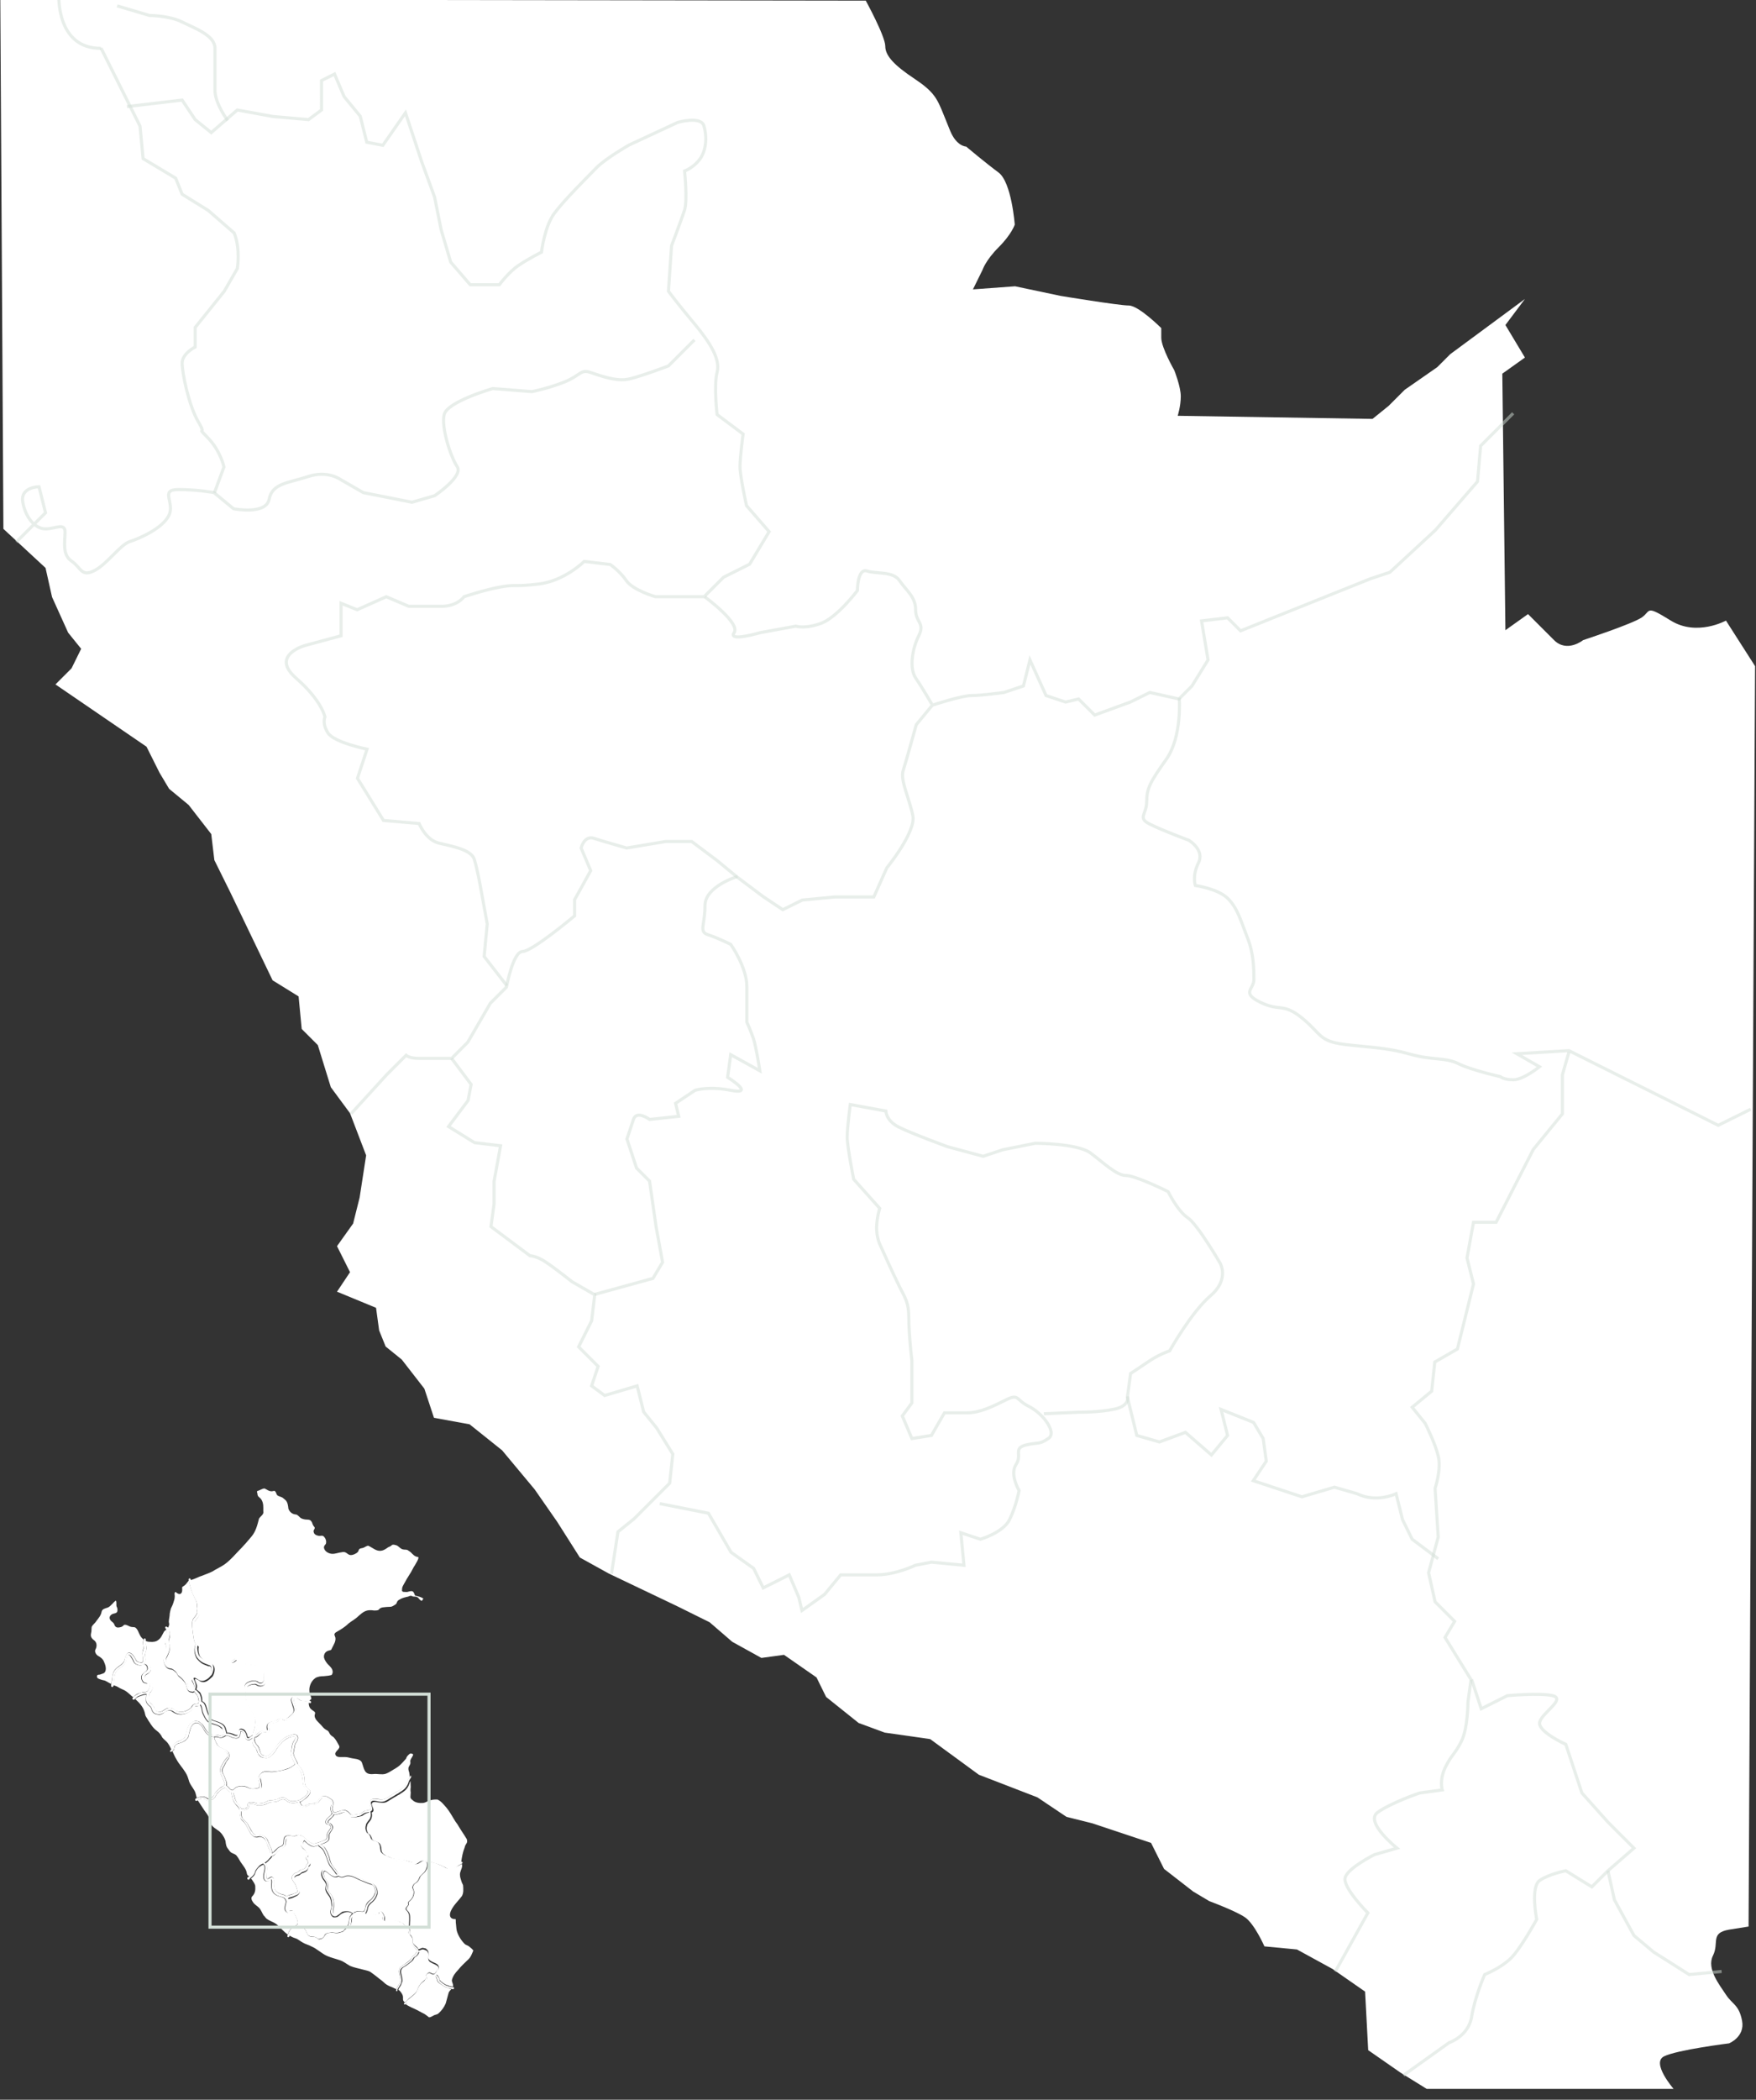 <?xml version="1.0" encoding="utf-8"?>
<!-- Generator: Adobe Illustrator 27.8.0, SVG Export Plug-In . SVG Version: 6.00 Build 0)  -->
<svg version="1.1" id="Layer_1" xmlns="http://www.w3.org/2000/svg" xmlns:xlink="http://www.w3.org/1999/xlink" x="0px" y="0px"
	 viewBox="0 0 566.9 677.7" style="enable-background:new 0 0 566.9 677.7;" xml:space="preserve">
<rect x="0" y="0" width="566.9" height="677.7" fill="#333333" stroke="none"/>
<style type="text/css">
	.st0{fill:#FFFFFF;}
	.st1{fill:none;stroke:#D3DFD7;stroke-miterlimit:10;}
	.st2{opacity:0.5;fill:none;stroke:#D3DFD7;stroke-miterlimit:10;}
</style>
<g>
	<path class="st0" d="M81.9,560.7c-0.8-0.4-0.1-1.8,0.1-2.4c0.2-0.6,0.2-1.2,0.3-1.8c0.1-0.6,0.2-1.1,0-1.7
		c-0.3-0.9-0.7-1.7-1.1-2.5s-1-1.5-1.4-2.3c-0.3-0.6-0.4-1.3-0.5-2c0-0.3-0.1-0.6-0.1-0.8c0.1-0.5,0.2-1.1,0.1-1.6
		c0-0.3-0.2-0.5-0.3-0.7c-0.4-1.3,1.1-2,2.1-2.2c0.7-0.2,1.4-0.2,2,0.2c0.2,0.1,0.4,0.3,0.7,0.4c0.4,0.2,1-0.1,1.2-0.5
		c0.2-0.3,0.1-0.7,0.1-1c0-1,0-1.9-0.1-2.8c-0.2-1.1-0.1-1.5-1.4-1.3c-0.7,0.1-1.3-0.1-2-0.2c-0.7-0.2-1.4-0.2-2.1-0.3
		c-0.5-0.1-1.1-0.1-1.5-0.3c-0.6-0.4-1.1-0.8-1.7-1.1c-0.4,0.2-0.7,0.6-1.1,0.8c-0.5,0.2-1.1,0.3-1.6,0.1c-1.3-0.6-1.7-2.1-2.9-2.7
		c-1.1-0.4-2.2-0.4-3.3-0.6c-0.4-0.1-0.9,0-1.4-0.1c-0.5-0.3-0.9-0.9-1.4-1.3c-0.3-0.3-0.5-0.6-0.8-0.9c-0.2-0.2-0.5-0.3-0.7-0.6
		c-0.6-0.9-0.6-2.2-0.8-3.2c-0.1-1.4-0.7-3.7,0.2-4.9c0.5-0.6,0.9-1.1,1.2-1.8c0-0.5-0.2-1-0.2-1.4c0.1-0.9,0.2-1.9-0.3-2.7
		c-0.7-1.3-1.3-2.6-1.7-4.1c-0.2-0.8-0.5-1.6-0.6-2.5c-0.1-0.3,0.2-0.6,0.5-0.4c0.2,0.2,0.2,0.4,0.3,0.7c0.5,1.5,0.9,3.1,1.4,4.6
		c0.8,1.6,1.4,2.4,1.2,4.3c0,0.7,0.4,1.4,0.1,2.1c-0.3,0.8-1,1.4-1.5,2.1c-0.3,0.9-0.2,1.9-0.1,2.9c0.1,0.8,0.2,1.6,0.3,2.5
		c0.1,0.7,0.2,1.6,0.9,1.8c0.4,0.2,0.7,0.7,1,0.9c0.5,0.4,0.9,0.9,1.3,1.3c1.7,0.1,4.2,0.1,5.5,1.3c0.7,0.7,1.2,1.6,2.1,2.1
		c0.3,0.1,0.8,0.1,1.1-0.1c0.4-0.3,0.8-0.7,1.4-0.7c0.7,0.3,1.3,0.8,1.9,1.1c0.4,0.1,0.8,0.2,1.1,0.2c1.2,0.1,2.4,0.3,3.6,0.5
		c0.8,0.1,2-0.3,2.5,0.6c0.5,1.2,0.4,2.5,0.5,3.8c0,0.8,0.1,1.8-0.7,2.3c-0.6,0.4-1.4,0.4-2,0.1c-0.4-0.2-0.7-0.5-1.2-0.4
		c-0.6,0-2.4,0.4-2.2,1.2c0.2,0.4,0.4,0.9,0.4,1.3c0,0.5-0.1,1-0.2,1.4c0.1,0.8,0.2,1.7,0.5,2.5c0.3,0.6,0.7,1.1,1.1,1.7
		c0.5,0.7,0.9,1.5,1.2,2.3c0.4,0.9,0.5,2,0.3,3c-0.1,0.7-0.2,1.4-0.4,2c-0.2,0.4-0.4,0.8-0.4,1.2c0.4-0.1,0.7-0.5,1-0.8
		c0.8-0.8,1.9-1.1,3-0.9c0-0.5-0.2-1-0.1-1.5c0.2-1.3,1.7-1.3,2.7-1.6c0.6-0.2,1-0.6,1.5-0.8c0.2-0.1,0.5-0.2,0.8-0.1
		c0.3,0.1,0.4,0.3,0.7,0.3c0.8,0.1,2.1-1.2,2.6-1.8c0.7-0.9,0.3-1.6,0-2.6c-0.2-0.7-0.7-1.5-0.4-2.2c0.3-0.7,1.3-0.8,1.9-0.6
		c0.5,0.1,0.8,0.5,1.3,0.7c0.4,0.1,0.8,0.1,1.1,0.1c0.6,0.1,1.1,0.4,1.7,0.7c0.4,0.2,0.2,0.9-0.2,0.7c-0.5-0.2-0.9-0.3-1.3-0.6
		c-0.4,0-0.7,0-1.1-0.1c-0.7-0.1-1.1-0.6-1.6-0.8c-0.3-0.2-0.9-0.2-1.1,0.2c0,1.1,0.6,2.1,0.7,3.1c0.2,1.6-1.3,2.6-2.5,3.5
		c-0.8,0.6-1.3,0.3-2-0.1c-0.3,0.1-0.5,0.2-0.7,0.3c-0.4,0.2-0.8,0.6-1.3,0.8c-0.7,0.2-1.8,0.2-2.1,0.9c-0.3,0.7,0.6,2.3-0.7,2.3
		c-0.5,0-0.9-0.3-1.4,0C83.6,559.4,83.1,560.9,81.9,560.7z"/>
	<path class="st0" d="M46.7,529C46.7,528.9,46.7,528.9,46.7,529C46.8,528.9,46.8,529,46.7,529C46.8,529,46.8,529,46.7,529L46.7,529z
		"/>
	<path class="st0" d="M35.9,544.3c-0.1-0.8,0.2-1.6,0.3-2.4c0.1-1.2,0.3-2.4,1.2-3.2c0.8-0.9,2.1-1.3,2.7-2.5c0.3-1,0.4-3.2,2-2.6
		c0.7,0.3,1,1,1.4,1.5c0.3,0.4,0.3,0.9,0.8,1.2c0.4,0.2,1.6,0.6,1.8,0.1c0.3-0.9-0.2-1.9-0.1-2.9c0-0.6,0.4-1.2,0.4-1.8
		c-0.1-0.6-0.4-1.2-0.2-1.8c0.1-0.3,0.2-0.6,0.3-0.9c0-0.1,0.1-0.2,0.2-0.2c0.6,0,0.3,1.1,0.3,1.4c0.1,0.6,0.4,1.2,0.3,1.9
		c0,0.8-0.6,1.5-0.4,2.3c0,0.9,0.3,2-0.3,2.7c-0.7,0.7-1.9,0.4-2.6,0c-0.7-0.3-0.8-1.1-1.1-1.6c-0.3-0.4-0.7-1.5-1.4-1.4l0,0l0,0
		c-0.3,0.2-0.4,0.5-0.5,0.7c-0.3,2.3-0.7,2.5-2.5,3.8c-1.4,1-1.5,2.1-1.6,3.7c-0.1,0.5-0.2,1-0.2,1.5S36.3,544.8,35.9,544.3z"/>
	<path class="st0" d="M62,546c-2.1-0.1-1.5-1.9-2.4-3.2c-0.5-0.8-1.2-1.4-1.9-1.9c-0.5-0.4-0.6-1.1-1.1-1.5
		c-0.3-0.3-0.7-0.6-1.1-0.8c-0.4-0.1-0.9-0.1-1.3-0.3c-0.9-0.5-1.3-1.5-1.5-2.5c-0.1-0.6,0.2-1.1,0.4-1.7c0.1-0.3,0.2-0.7,0.3-1.1
		c0.1-0.7,0.3-1.4,0.1-2.2c-0.2-0.5-0.4-1-0.3-1.6c0-0.4,0.3-0.8,0.4-1.2c0.2-0.7,0.3-1.5,0-2.2c-0.1-0.2-0.4-0.4-0.2-0.7
		s0.6,0,0.8,0.2c0.3,0.4,0.6,1.1,0.6,1.6c0.1,0.5,0,1.1-0.1,1.6c-0.2,0.5-0.4,1.1-0.1,1.6c0.6,1.5,0,3.1-0.7,4.5
		c-0.6,1-0.3,1.9,0.4,2.7c0.3,0.4,0.9,0.4,1.3,0.5c1,0.3,1.9,1.2,2.3,2.1c0.2,0.5,0.7,0.7,1.1,1c0.6,0.5,1,1.1,1.4,1.8
		s0.4,1.7,0.9,2.3c0.3,0.2,0.6,0.2,0.9,0.3c0.7-0.6,0.5-1.6,0.1-2.4c-0.4-0.7-0.8-1.6,0.3-1.8c1.2-0.2,2,1.2,3.2,0.7
		c0.5-0.2,1-0.6,1.4-1c0.2-0.2,0.4-0.3,0.6-0.6c0.2-0.4,0.3-0.8,0.4-1.3c0-0.4,0.1-1-0.3-1.3c-0.2-0.1-0.3-0.2-0.5-0.2
		c-0.7-0.3-1.4-0.5-2.1-0.9s-1.3-1-1.7-1.6c-0.8-1.3-1-3-0.4-4.5c0.1-0.2,0.1-0.4,0.3-0.6c0.2-0.1,0.5,0,0.5,0.3
		c-0.1,0.5-0.2,1-0.3,1.4c0,0,0,0,0-0.1l0,0c-0.1,0.9,0.1,1.9,0.4,2.7c0.3,0.6,0.9,1.1,1.5,1.4c0.7,0.4,1.6,0.6,2.3,1.1
		c1.4,0.6,1.1,2.7,0.5,3.8c-0.1,0.3-0.4,0.4-0.6,0.7c-0.4,0.5-0.9,0.9-1.6,1.2c-0.6,0.3-1.3,0.3-1.9,0c-0.5-0.3-0.9-0.6-1.4-0.8
		c-0.1-0.1-0.3,0.1-0.4,0.1c-0.1,0.3,0.2,0.7,0.3,0.9c0.2,0.5,0.4,1.1,0.4,1.6C63.2,545.2,62.7,546.2,62,546z"/>
	<path class="st0" d="M43.1,548.6c-0.5-0.1-0.4-0.6-0.1-0.8c0.5-0.6,1.2-0.9,1.8-1.2c0.4-0.2,0.8-0.4,1.3-0.4c0.4-0.1,0.9,0,1.3-0.2
		c0.4-0.3,0.6-0.8,0.8-1.2c0.1-0.4,0.3-0.8,0.2-1.2s-0.6-0.2-0.9-0.3c-0.4-0.1-0.9-0.2-1.2-0.5c-0.5-0.6-0.8-1.6-0.3-2.3
		c0.2-0.5,0.7-0.8,1.2-1.1c0.2-0.2,0.3-0.3,0.5-0.6c0.1-0.6-0.1-1.3-0.6-1.6c-0.3-0.1-0.8-0.1-0.8-0.5c0-0.1,0.1-0.2,0.1-0.2
		c0.3,0,0.5,0,0.8,0c0.4,0,0.7,0.2,0.9,0.4c0.5,0.5,0.8,1.5,0.6,2.2c-0.2,0.4-0.5,0.7-0.8,0.9c-0.9,0.5-1.5,0.8-0.8,1.9
		c0.6,0.6,1.6,0.2,2.1,0.9c0.7,1.1,0.1,2.9-0.9,3.6c-0.6,0.4-1.2,0.3-1.9,0.4c-0.6,0.2-1.1,0.4-1.7,0.6c-0.4,0.2-0.7,0.5-1,0.8
		C43.5,548.5,43.3,548.6,43.1,548.6z"/>
	<path class="st0" d="M51.1,553.3c-1.6-0.2-1.8-0.8-2.3-2.2c-0.2-0.4-0.6-0.6-0.9-0.9c-0.3-0.4-0.6-0.7-0.7-1.2
		c-0.1-0.7-0.1-2.7,0.6-3.1c0.2-0.1,0.6,0,0.6,0.3s-0.2,0.7-0.2,1c-0.1,0.7-0.2,1.4,0.1,2c0.2,0.6,0.8,0.8,1.2,1.3
		c0.3,0.3,0.3,0.7,0.5,1c0.3,0.7,0.7,0.9,1.4,1c1.6,0.2,2.2-2,4.5-1c0.5,0.2,0.9,0.6,1.3,0.8c0.3,0.1,0.6,0.2,1,0.2
		c1.4,0.1,2.7-0.5,3.6-1.4c0.3-0.3,0.4-0.8,0.8-1c0.5-0.3,1.1,0,1.5-0.4c0.2-0.3,0.1-0.7,0.1-0.9c-0.1-0.7-0.3-1.2-0.6-1.8
		c-0.2-0.3-0.4-0.5-0.7-0.8c-0.2-0.2-0.4-0.6-0.1-0.7c0,0,0.1,0,0.1-0.1c0.1,0,0.1,0,0.1,0c0.4,0.1,0.7,0.4,0.9,0.7
		c0.2,0.2,0.4,0.4,0.6,0.7c0.4,1,1,3.1-0.2,3.7c-0.4,0.2-0.8,0.1-1.2,0.2c-0.3,0.1-0.4,0.5-0.6,0.7c-0.4,0.6-1,0.9-1.6,1.3
		c-1.5,0.8-3.6,0.8-4.9-0.3c-0.8-0.6-1.7-0.5-2.4,0C52.8,552.9,52,553.4,51.1,553.3z"/>
	<path class="st0" d="M54.9,565.2c0-0.3,0.4-0.4,0.5-0.7c0.1-1,0.4-1.6,1.3-2.1c0.8-0.4,1.7-0.6,2.4-1.2c0.3-0.2,0.6-0.5,0.7-0.8
		c0.1-0.3,0.2-0.6,0.2-0.9c0.3-1.1,0.5-2.2,1.3-3.1c0.4-0.4,0.9-0.8,1.4-0.9c0.5-0.1,1.1,0,1.5,0.2c0.3,0.2,0.6,0.4,0.9,0.7
		c0.9,1,1.3,2.5,2.6,3.2c0.7,0.4,1.4,0.2,2.1,0.3c0.5,0,0.9,0.3,1.4,0.3c0.2,0,0.3-0.1,0.5-0.2c0.2-0.1,0.4-0.1,0.6-0.3
		c0-0.2-0.1-0.4-0.1-0.6c-0.2-0.5-0.3-1-0.5-1.4c-0.9-0.9-2.3-1.2-3.5-1.6c-1.4-0.4-2-1.9-2.6-3.2c-0.4-0.9-0.2-2.1-0.9-2.8
		c-0.2-0.2-0.5-0.2-0.6-0.5c-0.1-0.2,0-0.4,0.2-0.5c0.4-0.1,0.7,0.1,1.1,0.3c0.6,0.4,0.8,1.1,1,1.7c0.3,1.2,0.8,2.5,1.4,3.6
		c0.4,0.6,1.1,0.7,1.7,0.9c1.1,0.4,2.5,0.8,3,2c0.2,0.6,0.4,1.1,0.5,1.6c0,0.2,0.1,0.4,0,0.6c-0.1,0.3-0.4,0.4-0.7,0.6
		c-0.8,0.5-1.3,0.5-2.1,0.1c-0.6-0.1-1.2,0.1-1.8-0.1c-0.5-0.1-1-0.3-1.3-0.6c-1-0.8-1.4-2.2-2.3-3.1c-0.3-0.2-0.5-0.4-0.8-0.6
		c-0.3-0.1-0.6-0.1-0.8-0.1c-0.5,0.1-1,0.6-1.3,1c-0.5,0.8-0.7,1.8-0.9,2.7c-0.1,0.4-0.2,0.8-0.4,1.2c-0.2,0.3-0.4,0.5-0.7,0.7
		c-0.7,0.6-1.5,0.9-2.4,1.1c-0.4,0.2-0.8,0.4-1.1,0.8c-0.1,0.3-0.2,0.6-0.2,0.9c-0.1,0.3-0.2,0.5-0.4,0.7c-0.1,0.1-0.2,0.2-0.4,0.2
		C55.1,565.6,54.9,565.4,54.9,565.2z"/>
	<path class="st0" d="M79.6,561.4c-0.6-0.3-0.5-1-0.7-1.5c-0.2-0.6-0.7-1.2-1.3-1.1c-0.1,1.6-0.3,2.5-2.2,2.1
		c-0.6-0.2-1.2-0.6-1.8-0.7c-0.4-0.1-0.8,0-1.1-0.2c-0.2-0.2,0.1-0.4,0.3-0.4c0.9-0.3,1.9,0.1,2.7,0.5c1.4,0.4,1.2,0.1,1.4-1.1
		c0.1-1.1,1.4-0.8,1.9-0.3c0.3,0.3,0.6,0.8,0.7,1.2c0.2,0.4,0.1,1.2,0.7,1.1c0.6-0.2,1-1,1.7-0.9c0.2,0.1,0.3,0.5,0.1,0.6
		C81.2,561,80.5,561.9,79.6,561.4z"/>
	<path class="st0" d="M67.1,581.3c-0.3-0.1-0.4-0.2-0.7-0.4c-0.9-0.8-2-0.2-2.8,0.3c-0.4,0.2-0.8-0.2-0.5-0.6
		c0.1-0.2,0.4-0.2,0.6-0.3c1-0.4,2.1-0.6,3,0.1c0.2,0.1,0.3,0.3,0.5,0.3c0.4,0,0.8-0.2,1.1-0.4c0.2-0.2,0.4-0.3,0.6-0.6
		s0.3-0.7,0.5-1c0.4-0.6,1-0.9,1.4-1.4c0.3-0.2,0.6-0.4,0.9-0.6c0.5-0.2,1-0.7,0.8-1.2c-0.2-0.6-0.5-1.2-0.7-1.8
		c-0.1-0.3-0.3-0.7-0.5-1c-0.3-0.8-0.3-1.8,0.1-2.5c0.3-0.6,0.7-1.2,1-1.8c0.3-0.4,0.7-0.8,1-1.2c0.2-0.3,0.1-0.8,0-1.1
		c-0.2-0.5-0.7-0.7-1.2-0.8c-0.9-0.4-1.8-0.7-2.5-1.3c-0.6-0.7-1.6-3-1-3.8c0.2-0.1,0.3,0.1,0.3,0.2c0.1,0.3,0.2,0.7,0.3,1
		c0.2,0.5,0.5,1.1,0.7,1.5c0.7,1.6,3.6,1.3,3.9,3.2c0.1,0.6,0.1,1.3-0.4,1.7c-0.4,0.6-0.8,1.2-1.1,1.9c-0.1,0.2-0.3,0.5-0.4,0.7
		c-0.6,0.9-0.2,1.9,0.3,2.7c0.2,0.4,0.3,0.9,0.5,1.3c0.4,0.9,0.6,1.9-0.3,2.6c-0.4,0.3-0.8,0.4-1.2,0.7c-0.2,0.2-0.4,0.4-0.6,0.6
		c-0.3,0.2-0.6,0.4-0.7,0.7c-0.3,0.4-0.4,0.8-0.7,1.2c-0.3,0.4-0.7,0.6-1.1,0.8C67.8,581.2,67.5,581.3,67.1,581.3z"/>
	<path class="st0" d="M74.7,578.6c-0.6-0.1-1.2-0.6-1.6-1.1c-0.2-0.3-0.6-0.5-0.7-0.8c-0.1-0.4,0.5-0.7,0.8-0.3
		c0.4,0.3,0.7,0.7,1.1,1.1c0.3,0.2,0.5,0.4,0.9,0.3c0.3-0.3,0.6-0.6,0.9-0.8c1.2-0.7,2.7-0.6,4,0c1.1,0.6,2.3,0.3,3.4,0.1
		c0.2-0.1,0.3-0.3,0.3-0.5c0-0.6,0-1.1-0.2-1.7c-0.5-1.1,0.1-2.3,1.1-2.8c1.1-0.6,2.4,0,3.6-0.2c1.4-0.2,2.7-0.4,4-0.8
		c1.2-0.3,2-0.9,2.9-1.6c0-0.4-0.3-0.8-0.5-1.1c-0.3-0.7-0.8-1.4-0.8-2.2c-0.1-0.5,0.1-1,0.2-1.5c0.2-0.9,0.2-1.8,0.7-2.6
		c0.3-0.4,0.8-1.2,0.3-1.6c-0.3-0.1-0.7,0-1.1,0.1c-0.2,0.1-0.5,0.1-0.7,0.2c-0.8,0.4-1.5,0.8-2.1,1.4c-0.6,0.6-1.1,1.3-1.7,2
		c-0.5,0.7-0.8,1.5-1.5,2.1c-0.9,1-1.5,1.3-2.9,1c-0.8-0.1-1.4-0.7-1.8-1.3c-0.2-0.5-0.3-1-0.6-1.5c-0.2-0.5-0.7-0.8-0.9-1.2
		c-0.4-0.7-0.6-1.6-0.3-2.4c0.1-0.2,0.2-0.4,0.3-0.4c0.2-0.1,0.3,0.2,0.3,0.3c-0.2,0.8,0.2,1.7,0.7,2.3c0.4,0.4,0.7,0.9,0.9,1.5
		c0.2,0.7,0.4,1.4,1,1.9c0.7,0.2,1.6,0.4,2.1-0.1c0.4-0.4,0.9-0.7,1.3-1.2c0.4-0.8,0.9-1.5,1.5-2.2c0.7-0.8,1.3-1.6,2.2-2.1
		c0.6-0.3,1.1-0.7,1.8-0.8c0.6-0.2,1.5-0.5,2.1-0.1c0.7,0.6,0.4,1.7-0.1,2.3c-0.4,0.5-0.5,1.2-0.6,1.8s-0.3,1.3-0.3,1.9
		c0.2,1.2,1,2.1,1.3,3.2c0.2,0.6-0.4,1.1-0.8,1.3c-0.9,0.8-2,1.2-3.2,1.6c-0.6,0.2-1.2,0.4-1.8,0.5c-1,0.2-2,0.3-3,0.3
		c-0.7,0-1.3-0.3-2-0.1c-0.6,0.2-1.1,0.8-1.2,1.4c0.8,3.3,0.8,4-2.9,4.1c-1.3,0-2.3-1.1-3.5-0.9c-0.4,0.1-0.8,0.1-1.2,0.3
		c-0.3,0.3-0.6,0.6-0.9,0.9C75.4,578.7,75,578.6,74.7,578.6z"/>
	<path class="st0" d="M79.9,606.5c-0.2-0.3,0-0.6,0.3-0.7c0.3-0.2,0.6-0.4,0.8-0.7c0.5-0.4,0.6-0.8,0.8-1.4c0.2-0.5,0.5-0.9,0.8-1.3
		c0.5-0.7,1.3-1.2,2.1-1.6c0.3-0.1,0.6-0.3,0.8-0.5c0.4-0.3,0.7-0.7,1.1-1.1c0.4-0.3,0.7-0.8,0.6-1.3c-0.1-0.9-0.6-1.6-0.9-2.4
		c-0.4-0.7-0.4-1.5-0.9-2.1c-0.5-0.4-1.2-0.8-1.9-0.7c-1.2,0.4-2,0-2.6-1c-0.8-1.1-1.2-2.6-2.1-3.6c-0.3-0.4-0.8-0.7-1.1-1.1
		c-0.2-0.5-0.3-1.1-0.4-1.7c0-0.5,0.1-0.9,0-1.4c-0.2-0.7-0.9-1.2-1.4-1.8c-0.3-0.4-0.4-0.8-0.7-1.2c-0.3-0.9-0.4-1.9-0.6-2.8
		c0-0.2,0.2-0.3,0.3-0.2c0.4,0.6,0.6,1.4,0.8,2.1c0.1,0.5,0.3,1,0.6,1.5c0.6,1,1.9,1.8,1.6,3.2c-0.1,0.7-0.1,1.3,0.2,2
		c0.3,0.4,0.7,0.7,1.1,1.1c0.4,0.4,0.8,0.9,1,1.4c0.4,0.7,0.7,1.5,1.3,2.2c0.3,0.3,0.5,0.7,1,0.8c0.6,0.2,1.2-0.2,1.8,0
		c0.7,0.2,1.3,0.5,1.7,1.1c0.2,0.4,0.4,0.8,0.6,1.2c0.3,0.9,0.9,1.7,1.1,2.7c0.3,1.2,0.1,1.9-0.8,2.7c-0.5,0.6-1.1,1.2-1.9,1.5
		c-0.4,0.2-0.9,0.4-1.3,0.8c-0.5,0.5-0.9,1-1.2,1.5c-0.2,0.5-0.3,1.1-0.7,1.5c-0.3,0.4-0.7,0.7-1.1,1
		C80.6,606.6,80.2,606.9,79.9,606.5z"/>
	<path class="st0" d="M77.7,584.6c-0.4-0.1-0.5-0.7-0.1-0.8c0.5,0,1,0.1,1.4-0.1c0.3-0.1,0.6-0.1,0.8-0.4c0.2-0.5,0-1.2,0.5-1.5
		c0.9-0.3,1.9,0,2.8,0.3c1,0,2-0.1,2.9-0.6c0.8-0.6,1.9-0.4,2.8-0.6c0.4-0.1,0.8-0.3,1.1-0.4c0.5-0.2,1.1-0.4,1.6-0.3
		c0.6,0,1.1,0.4,1.6,0.8c0.8,0.5,1.8,0.4,2.7,0.2l0,0c1.2-0.1,2.1-1,2.9-1.7c0.3-0.3,0.6-0.6,0.8-1.1c0-0.1,0-0.2,0-0.2
		c-0.2-0.1-0.4-0.3-0.5-0.4c-0.4-0.3-0.7-0.8-1-1.3c-0.3-0.8-0.3-1.7-0.4-2.6c-0.2-0.8-0.3-1.5-0.7-2.2c-0.4-0.8-1.2-1.4-1.5-2.2
		c-0.1-0.3,0.2-0.6,0.4-0.4c0.3,0.3,0.6,0.6,0.8,0.8c1.3,1.4,1.8,3.4,1.8,5.3c0,1.2,0.7,1.8,1.6,2.5c0.8,0.9-0.9,2.3-1.6,2.9
		c-0.4,0.4-0.9,0.7-1.4,0.9c-0.6,0.2-1.1,0.3-1.7,0.4c-1.2,0.2-2.2-0.1-3.1-0.9c-0.8-0.6-1.8,0-2.6,0.4c-0.8,0.3-1.6,0.2-2.4,0.3
		c-0.8,0.3-1.6,0.8-2.5,0.9c-0.6,0.1-1.3,0.2-1.9,0c-0.7-0.3-1.4-0.4-2.2-0.4c-0.2,0.5-0.1,1.1-0.5,1.5c-0.2,0.2-0.5,0.4-0.8,0.4
		C78.8,584.4,78.2,584.7,77.7,584.6z"/>
	<path class="st0" d="M113.3,586.5c-0.6-0.1-0.8-0.6-1.1-0.9c-0.7-0.9-1.6-0.7-2.5-0.3c-0.6,0.2-2.1,0.6-2.5-0.1
		c-0.6-1.2-0.6-1.6-0.2-2.8c0.1-0.5-0.1-1-0.6-1.2c-0.7-0.4-1.4-1.1-2.3-0.9c-0.6,0.3-0.9,1-1.3,1.4c-0.3,0.4-0.8,0.7-1.3,0.8
		s-1,0-1.5,0.1s-0.9,0.4-1.4,0.6c-0.7,0.2-1.6,0.3-2.1-0.4c-0.3-0.3-0.8-1.1-0.2-1.3c0.3-0.1,0.5,0.2,0.6,0.4
		c0.1,0.3,0.3,0.6,0.5,0.8c0.6,0.2,1.2,0.1,1.6-0.2c1.9-1,2.3,0.6,4-1.9c0.3-0.4,0.6-0.8,1.2-0.9c0.7-0.1,1.3,0.1,1.9,0.5
		s1.3,0.7,1.4,1.5c0.2,0.7-0.2,1.3-0.3,2c0,0.4,0.2,0.8,0.4,1.2c0.9,0.2,1.8-0.3,2.7-0.6c1.1-0.3,2.1,0.4,2.7,1.2
		c0.4,0.4,1,0.2,1.5,0.2c0.6-0.1,1.1-0.2,1.7-0.3c0.6-0.3,1.1-0.7,1.7-1c0.6-0.1,1.2-0.2,1.7-0.4c0-0.8-0.6-1.6-0.4-2.4
		c0.6-1.6,2.6-0.8,3.8-0.8c1.4,0.1,2.5-1.1,3.7-1.7c0.5-0.3,1-0.7,1.5-0.9c0.3-0.2,0.7-0.4,1.1-0.6c1.1-0.7,1.9-1.7,2.2-3
		c0.1-0.2,0.3-0.4,0.4-0.6c0.2-0.2,0.3-0.5,0.6-0.7c0.1-0.1,0-0.2,0.1-0.2c0.1-0.1,0.2,0.1,0.1,0.1c0,0.1,0,0.1,0,0.1
		c0.2,0.2-0.1,0.5-0.2,0.7c-0.2,0.4-0.5,0.7-0.6,1.2c-0.3,1-0.9,1.9-1.7,2.5c-0.4,0.3-0.8,0.6-1.2,0.8c-0.3,0.2-0.5,0.4-0.8,0.5
		c-0.8,0.5-1.6,1-2.5,1.5c-0.4,0.3-0.9,0.6-1.4,0.8c-1.1,0.5-2.2,0.1-3.4-0.1c-0.8-0.1-1.4,0.3-1.1,1.1c0.7,2,0.6,2.3-1.5,2.7
		c-0.7,0.1-1.3,0.6-1.9,1c-0.3,0.1-0.6,0.2-0.9,0.2C115,586.5,114.1,586.6,113.3,586.5z"/>
	<path class="st0" d="M87.7,599.1c-0.3,0-0.5-0.5-0.2-0.7c0.1-0.1,0.2-0.1,0.3-0.2c0.2-0.1,0.3-0.2,0.5-0.3c0.4-0.4,0.9-0.7,1.2-1.2
		c0.4-0.4,0.9-0.6,1.4-0.8c1.4-0.7,0.1-2.6,1.6-3.3c0.7-0.3,1.5,0,2.3,0c0.5,0.1,0.9-0.2,1.3-0.3c0.8-0.1,1.6,0.2,2.2,0.7
		c0.3,0.4,0.7,0.7,1.1,1.1c0.5,0.3,1,0.7,1.6,0.9c0.5,0.2,1-0.2,1.5-0.2c0.8-0.3,1.6-0.6,2.4-0.9c0.2-0.1,0.5-0.3,0.6-0.5
		c0.1-0.5,0-1.1,0.2-1.6c0.3-0.7,0.8-1.1,1.1-1.8c0.1-0.2,0-0.5-0.1-0.7s-0.3-0.4-0.5-0.4c-0.4,0-0.9-0.2-1-0.6
		c-0.2-1,0.8-1.6,1.4-2.2c0.1-0.1,0.2-0.2,0.3-0.3c0.2-0.2,0.7-1.1,1-0.6c0,0.1,0,0.2-0.1,0.3c-0.2,0.5-0.5,0.9-0.9,1.2
		c-0.3,0.3-0.7,0.6-1,1c-0.1,0.2-0.2,0.4-0.1,0.6c0.2,0.2,0.4,0.1,0.6,0.2c0.5,0.2,0.9,0.9,0.9,1.4c-0.1,0.8-0.8,1.3-1.1,2.1
		c-0.2,0.6,0.1,1.4-0.3,2c-0.5,0.6-1.2,0.8-1.9,1.1c-0.7,0.3-1.3,0.5-2,0.7l0,0l0,0c-0.8,0.3-1.6,0-2.2-0.5
		c-0.3-0.2-0.7-0.4-0.9-0.7c-0.5-0.4-0.8-1-1.5-1.2c-0.4-0.2-0.8-0.3-1.3-0.2c-0.3,0.1-0.6,0.2-0.9,0.2c-0.9,0.2-2.2-0.6-2.8,0.2
		c-0.2,0.3-0.2,0.8-0.2,1.2c0.1,0.9-0.6,1.7-1.4,2c-0.7,0.3-1.1,1-1.7,1.5C88.7,598.5,88.3,599,87.7,599.1z"/>
	<path class="st0" d="M92.9,625.2c-0.3-0.3,0-0.7,0.1-1c0.3-0.8,0.7-1.6,1.4-2c0.3-0.3,0.7-0.5,1.1-0.6c1.3-0.6,0.3-2.3-0.1-3.2
		c-1-2.3-2,0.4-3.2-1.8c-0.2-0.5-0.1-1.1,0-1.6c0.1-0.6,0.4-1.1,0.2-1.6c-0.4-1.1-1.3-1.1-2.3-1.4c-2.1-0.7-2.6-2.3-2.3-4.3
		c0-0.3,0.1-1.1-0.3-1.1c-0.5,0.5-1.2,0.9-1.8,0.4c-1.2-1.2,0.1-3-0.1-4.5c0-0.4-0.4-0.7-0.7-1.1c-0.1-0.2,0.1-0.3,0.3-0.3
		c1.6,0.6,1.1,2.5,0.9,3.8c-0.1,0.4-0.3,1.8,0.6,1.5c0.7-0.5,1.3-0.9,1.8,0.1c0.2,0.7,0.1,1.5,0.1,2.2c0,1.7,1.1,2.4,2.6,2.8
		c1.1,0.2,2,1.1,2.1,2.2c0.1,0.9-0.5,1.9-0.1,2.8c0.1,0.1,0.2,0.2,0.3,0.3c0.3,0,0.5,0,0.7-0.1c1.2-0.2,1.8,1.1,2.2,2
		c0.5,0.9,0.9,2.2,0.2,3.1c-0.3,0.3-0.7,0.5-1.1,0.6c-0.9,0.5-1.5,1.2-1.9,2.2C93.4,624.8,93.4,625.4,92.9,625.2z"/>
	<path class="st0" d="M92.6,612.9c-0.3,0-0.5-0.3-0.3-0.6c0.1-0.2,0.3-0.3,0.5-0.4c0.6-0.3,1.4-0.3,2-0.7c0.4-0.2,1.1-0.2,1.2-0.6
		c0.1-0.4-0.1-0.7-0.2-1.1c-0.1-0.5-0.3-1-0.5-1.4c-0.4-0.7-1.2-1.3-1.1-2.2c0.1-0.5,0.4-0.9,0.8-1.2s0.8-0.3,1.2-0.5
		c0.3-0.2,0.4-0.4,0.7-0.6c0.4-0.2,0.8-0.3,1.2-0.4c0.1-0.1,0.2-0.1,0.3-0.2c0.5-0.3,0.3-1.1,0.8-1.4c0.2-0.2,0.5-0.3,0.3-0.6
		c-0.2-0.6-0.8-1.1-0.8-1.7c0.1-0.4,0.4-0.8,0.3-1.3c-0.2-0.4-0.4-0.8-0.8-1.1c-0.4-0.4-0.8-0.7-1.1-1.2c-0.2-0.6-0.1-1.2,0.2-1.7
		c0.2-0.3,0.5-0.7,0.9-0.7c0.2,0,0.3,0.3,0.2,0.5c-0.6,0.4-0.7,1.4-0.2,2l0,0c0.3,0.4,0.7,0.8,1,1.1c0.3,0.5,0.6,1.2,0.4,1.8
		c-0.1,0.2-0.2,0.4-0.2,0.6c0.1,0.3,0.4,0.6,0.6,0.9c0.4,0.6,0.4,1.4-0.2,1.9c-0.1,0.1-0.2,0.2-0.2,0.3c-0.1,1.3-1.1,1.5-2.2,1.9
		c-0.3,0.2-0.5,0.5-0.8,0.6c-0.4,0.2-0.9,0.2-1.3,0.6c-0.4,0.3-0.2,0.9,0.1,1.2c0.8,0.9,1.2,2.1,1.4,3.3c0.2,1-0.7,1.6-1.5,1.8
		c-0.6,0.3-1.3,0.5-2.1,0.7C93,612.8,92.8,612.9,92.6,612.9z"/>
	<path class="st0" d="M102.9,626.4c-0.5,0-0.8-0.4-1.2-0.7c-0.3-0.2-0.7-0.1-1-0.1c-0.5,0-1-0.2-1.4-0.4c-0.9-0.5-0.8-1.9-1.7-2.4
		c-0.5-0.4-2.2-0.5-1.9-1.3c0.2-0.4,0.6-0.1,0.9,0.1c0.4,0.2,1,0.3,1.4,0.7c1.5,1.1,0.6,2.9,3.3,2.9c0.6-0.1,1,0.3,1.5,0.7
		c0.3,0.1,0.6,0,0.9-0.1c0.6-0.2,1-0.8,1.3-1.3c0.5-0.7,1.4-0.7,2.2-0.7c0.7,0,1.3,0.2,1.9,0.1c0.2,0,0.6-0.1,0.8-0.2
		c0.3-0.1,0.6-0.1,0.9-0.3c0.2-0.2,0.3-0.4,0.5-0.5c0.2-0.2,0.5-0.4,0.7-0.7c0.1-0.3,0.3-0.5,0.4-0.8c0.4-0.8,0.2-1.8,0.6-2.6
		c0.1-0.2,0.2-0.4,0.4-0.6c0.2-0.2,0.4-0.4,0.6-0.6c0.4-0.2,0.8-0.5,1.2-0.6c0.8-0.2,1.6,0.2,2.3,0c0.4-0.6,0.4-1.3,0.7-2
		c0.3-0.6,0.8-1.2,1.3-1.6c0.5-0.3,0.8-0.8,1.1-1.2c0.2-0.4,0.5-0.8,0.6-1.3c0-0.6,0-1.1-0.2-1.6c-0.3-0.5-0.6-0.9-1.1-1.2
		c-0.8-0.2-1.6-0.6-2.4-0.9c-1-0.3-1.8-0.8-2.7-1.2c-1-0.5-2-0.8-3.1-0.6c-1,0.4-1.6,0.7-2.5-0.1c-0.5-0.5-0.9-1-1.3-1.6
		c-0.4-0.5-0.8-1-1.2-1.5c-0.8-1.2-1.1-2.6-1.6-3.8c-0.3-0.7-0.6-1.4-1.1-1.9c-0.3-0.2-0.6-0.4-0.9-0.7c-0.2-0.2-0.4-0.4-0.4-0.6
		c0.1-0.4,0.6,0,0.8,0.1c0.5,0.3,1,0.6,1.3,1.1c0.6,0.9,1,2,1.4,3c0.1,0.3,0.1,0.7,0.2,0.9c0.2,0.6,0.4,1.2,0.8,1.7
		c0.3,0.4,0.6,0.7,0.9,1.1c0.7,1,1.5,2.6,3,1.9c1.4-0.4,2.9,0,4.2,0.7c1.2,0.7,2.6,1.1,3.9,1.7c0.5,0.1,1.1,0.3,1.4,0.7
		c0.8,0.8,1.2,1.9,1.1,3c-0.1,0.4-0.3,0.8-0.5,1.2c-0.4,0.7-0.9,1.4-1.6,1.8c-0.3,0.3-0.6,0.6-0.8,1c-0.2,0.3-0.2,0.7-0.3,1.1
		c-0.7,2.5-1.5,1.2-3.3,1.5c-0.3,0.2-0.6,0.4-0.9,0.5c0,0,0,0,0.1,0c-0.3,0.1-0.5,0.4-0.8,0.7c-0.3,0.7-0.1,1.5-0.4,2.3
		c-0.1,0.4-0.4,0.8-0.6,1.3c-0.3,0.5-0.9,0.9-1.3,1.4c-0.4,0.3-0.9,0.5-1.4,0.6c-0.7,0.2-1.4,0.2-2.2,0c-0.4-0.1-0.9-0.1-1.3,0
		c-0.3,0.1-0.6,0.1-0.8,0.3C105.2,625.7,104.1,626.5,102.9,626.4z"/>
	<path class="st0" d="M107.8,618.5c-0.9-0.3-1.2-1.3-0.9-2.2c0.1-0.6,0.4-1.1,0.3-1.7c-0.1-1-0.2-2.1-0.8-2.9
		c-0.4-0.7-0.9-1.2-1.1-1.9s0.2-1.3,0.1-2c-0.2-0.8-0.9-1.3-1.2-2c-0.3-0.8-0.5-2,0.2-2.6c1.2-0.7,2.5,1.2,3.6,1.6
		c0.5,0.3,1,0.1,1.4,0.1c0.1,0,0.1,0.1,0.1,0.2c-0.2,0.4-0.7,0.5-1.2,0.6c-1.4,0-2.2-1.3-3.4-1.9c-0.7-0.1-0.5,1.1-0.4,1.4
		c0.1,0.8,0.8,1.3,1.1,2c0.1,0.2,0.2,0.4,0.2,0.6c0.1,0.4-0.1,0.9-0.1,1.3c-0.1,1.1,0.9,1.8,1.4,2.7c0.4,0.7,0.5,1.4,0.6,2.1
		c0,0.5,0.1,1,0,1.5c-0.1,0.6-0.3,1.2-0.2,1.7c0.1,0.7,0.8,0.9,1.4,0.6c0.5-0.4,0.9-0.8,1.5-1.1c1.2-0.3,2.6-0.5,3.6,0.2
		c0.1,0,0.2,0.1,0.3,0.2c0.2,0.4-0.3,0.7-0.6,0.4l0,0l0,0c-0.8-0.7-2.1-0.6-3.1-0.4c-0.6,0.3-0.9,0.8-1.5,1.1
		C108.7,618.5,108.2,618.6,107.8,618.5z"/>
	<path class="st0" d="M119.5,584.6C119.5,584.6,119.6,584.5,119.5,584.6c0.1-0.1,0.2-0.1,0.2,0C119.7,584.6,119.7,584.7,119.5,584.6
		C119.6,584.6,119.5,584.6,119.5,584.6z"/>
	<path class="st0" d="M144.7,603.5c-0.4,0-0.7-0.3-1.1-0.4c-1-0.4-2-1-3.1-1.3c-0.8-0.2-1.7-0.5-2.5-0.8c-0.5-0.2-1-0.4-1.5-0.4
		c-0.7,0-1.2,0.5-1.7,0.8c-0.4,0.3-1,0.3-1.5,0.3s-0.9-0.2-1.4-0.3c-0.8-0.2-1.7-0.5-2.6-0.6c-0.6-0.1-1.1-0.1-1.7-0.2
		c-0.8-0.2-1.7-0.4-2.5-0.8c-0.3-0.2-0.8-0.2-1.1-0.4c-0.2-0.2-0.4-0.3-0.7-0.5c-0.7-0.5-1.1-1.2-1.1-2.1c-0.1-0.6-0.1-1.4-0.7-1.7
		c-0.9-0.3-2.2-0.6-2.4-1.7c-0.1-0.3-0.2-0.7-0.5-1c-0.2-0.1-0.4-0.2-0.5-0.3c-0.3-0.3-0.4-0.7-0.6-1.1c-0.2-0.9-0.2-1.9,0.1-2.8
		c0.3-0.8,1-1.4,1.3-2.2c0.1-0.3,0.2-0.7,0.2-1.1c0-0.2,0-0.5,0.2-0.5c0.1,0,0.1,0.1,0.1,0.1c0.1,0.1,0.2,0.2,0.2,0.4
		c0.2,0.7,0.1,1.5-0.2,2.1c-0.4,0.6-0.9,1.1-1.2,1.7c-0.1,0.3-0.1,0.6-0.2,0.9c-0.1,0.7,0.1,1.4,0.5,2c0.7,0.3,1,1,1.2,1.7
		c0.5,1.1,2.1,0.7,2.6,1.7c0.4,0.6,0.4,1.4,0.5,2.1c0,0.4,0.2,0.7,0.5,1s0.7,0.5,1,0.7c0.3,0.1,0.7,0.2,1,0.4
		c1.6,0.9,3.5,0.7,5.2,1.1c1.1,0.3,2.1,0.8,3.3,0.8c0.4-0.1,0.7-0.4,1.1-0.6c0.3-0.2,0.5-0.3,0.8-0.4c1.2-0.3,2.3,0.5,3.4,0.8
		c0.7,0.3,1.5,0.4,2.2,0.7s1.3,0.6,2,0.9c0.3,0.2,0.6,0.4,0.9,0.5c0.2,0.1,0.5,0,0.7-0.1c1.2-0.3,2.2-1.1,3.3-1.7
		c0.3-0.1,0.6-0.4,0.9-0.3c0.3,0.1,0.3,0.5,0,0.6c-0.4,0.2-0.7,0.4-1.1,0.6C147.2,602.8,146.1,603.6,144.7,603.5z"/>
	<path class="st0" d="M131.4,622.6c-0.8,0-1.1-0.8-1.6-1.3c-0.2-0.2-0.5-0.2-0.8-0.3c-0.4-0.3-0.9-0.6-1.5-0.6
		c-0.3-0.1-0.6,0.2-0.9,0.3c-0.8,0.2-2,0.4-2.8-0.2c-0.3-0.2-0.4-0.6-0.4-0.9c0.1-0.4,0.2-0.8-0.1-1.2c-0.2-0.3-0.4-0.8-0.7-1.1
		c-0.1,0-0.2-0.1-0.3-0.1c-0.1,0.3,0,0.7-0.2,1.1c-0.3,0.4-0.9,0.4-1.3,0.3c-0.2-0.1-0.3-0.2-0.5-0.2c-0.3-0.1-0.6,0.1-0.9,0.2
		c-0.6,0.2-1.3,0-1.8-0.3c-0.3-0.2-0.8-0.6-0.6-1c0.2-0.3,0.6-0.2,0.7,0c0.3,0.4,0.8,0.6,1.3,0.6c0.4-0.1,0.7-0.3,1.2-0.2
		c0.5,0,1,0.5,1.5,0.2c0-1.1,0.2-1.7,1.3-1.1c0.5,0.4,0.7,1.1,1,1.6c0.2,0.4,0,0.8,0,1.2c0,0.5,0.6,0.6,0.9,0.6c0.7,0,1.4,0,2-0.4
		c0.6-0.2,1.1,0.1,1.6,0.2c0.4,0.2,0.6,0.4,1.1,0.5c0.8,0.2,1.1,1.5,2,1.4c0.1-0.6,0.1-1.2,0.1-1.8c0-0.7,0.1-1.4-0.1-2.1
		c-0.3-0.9-1.5-1.4-0.8-2.4c0.1-0.2,0.3-0.4,0.4-0.6c0.1-0.1,0.3-0.2,0.2-0.4c-0.1-0.3-0.1-0.6,0-0.8c0.2-0.5,0.7-0.7,1.1-1.1
		c0.3-0.4,0.6-0.9,0.7-1.4c0.1-0.3,0-0.6-0.1-0.9c-0.1-0.3-0.4-0.6-0.4-1c0.1-0.8,0.5-1.6,1.2-2c0.4-0.2,0.7-0.6,0.9-1
		s0.3-0.8,0.6-1.2c0.6-0.6,1.3-1.1,1.7-1.9c0.3-0.6,0.3-1.2,0.2-1.9c0-0.3,0-0.6,0-1c0-0.1,0.1-0.3,0.2-0.2c0.3,0.3,0.3,0.7,0.3,1.1
		c0.2,0.9-0.1,1.8-0.6,2.6c-0.4,0.7-1.2,1.1-1.7,1.8c-0.3,0.8-0.7,1.7-1.5,2.1c-0.1,0.1-0.3,0.2-0.4,0.3c-0.3,0.3-0.5,0.8-0.5,1.2
		c0.3,0.6,0.6,1.2,0.4,1.8c-0.1,0.8-0.5,1.6-1.1,2.2c-0.2,0.2-0.5,0.3-0.6,0.6c-0.1,0.1-0.1,0.3-0.1,0.4c0.1,0.2,0.1,0.4,0,0.6
		c-0.2,0.4-0.8,0.7-0.8,1.2c0.1,0.4,0.6,0.7,0.8,1.1c0.5,0.8,0.4,1.8,0.4,2.7c-0.1,0.7,0,1.4-0.2,2.1
		C132.1,622.6,131.7,622.6,131.4,622.6z"/>
	<path class="st0" d="M128.1,642.7c-0.4-0.1-0.2-0.5-0.1-0.8c0.2-0.3,0.4-0.7,0.6-1.1c0.3-0.4,0.3-0.9,0.6-1.3c0.1-0.3,0-0.6,0-0.9
		c-0.1-1-0.6-1.9-0.4-2.8c0.2-0.9,1-1.3,1.7-1.7c0.8-0.6,1.8-1.1,2.3-2c0.1-0.4,0.3-0.7,0.7-0.9c0.6-0.4,1.3-1.2,0.9-2
		c-1-0.9-2-1.5-1.8-3c0-0.5-0.4-0.9-0.7-1.2c-0.1-0.2-0.2-0.4-0.2-0.6c0.1-0.4,0.2-0.8,0.1-1.2c0-0.3-0.4-0.9-0.1-1.1
		c0.4-0.1,0.4,0.6,0.6,0.8c0.1,0.4,0.1,0.8,0.1,1.2c-0.1,0.2,0,0.5,0.2,0.7s0.4,0.5,0.5,0.8c0.3,1.1-0.2,1.4,0.8,2.4
		c0.3,0.4,0.9,0.7,1.1,1.2c0.4,1-0.4,2.1-1.3,2.5c-0.2,0.1-0.3,0.3-0.4,0.5c-0.1,0.2-0.3,0.4-0.4,0.6c-0.7,0.7-1.5,1.2-2.3,1.8
		c-1.9,0.9-1.6,1.8-1.1,3.5c0.1,0.5,0.2,1,0.1,1.5c-0.1,0.3-0.2,0.7-0.4,1c-0.1,0.2-0.3,0.5-0.4,0.7c-0.2,0.3-0.4,0.6-0.5,0.9
		C128.3,642.6,128.2,642.7,128.1,642.7z"/>
	<path class="st0" d="M130.5,646.9c-0.3-0.3,0.1-0.5,0.3-0.6c0.3-0.3,0.6-0.7,0.9-0.9c0.3-0.3,0.7-0.5,1-0.8
		c0.7-0.6,1.6-1.2,1.9-2.1c0.3-0.6,0.4-1.1,0.8-1.6l0,0l0,0c0.3-0.5,0.7-0.9,1.1-1.2c0.3-0.2,0.7-0.5,0.8-0.9s0-0.9,0.2-1.2
		c0.2-0.4,0.6-0.8,1.1-0.8c0.6,0.1,1,0.7,1.6,0.4c0.2-0.1,0.3-0.4,0.5-0.6c0.2-0.3,0.4-0.5,0.4-0.8c0-0.4,0-0.9-0.4-1.1
		c-1.2-0.7-3.3-1.2-3-2.9c0-0.5,0.1-1.2-0.2-1.6c-0.2-0.3-0.5-0.4-0.8-0.4c-0.3-0.1-0.5,0-0.8,0.1c-0.4,0.1-0.9,0.3-1.2,0
		c-0.1-0.1-0.1-0.2,0-0.3l0,0c0.1-0.1,0.3,0,0.4,0c0.3-0.1,0.7-0.2,0.9-0.3c0.3-0.2,0.7-0.1,1,0s0.5,0.2,0.7,0.3
		c1,0.8,0.5,1.9,0.6,2.9c0.1,0.3,0.3,0.6,0.6,0.8c0.8,0.5,1.8,0.7,2.5,1.4c0.3,0.4,0.3,0.9,0.3,1.3c-0.1,0.7-0.6,1.2-1.1,1.8
		c-0.3,0.2-0.7,0.3-1.1,0.2c-0.3-0.1-0.6-0.3-0.9-0.5c-0.2-0.1-0.4,0.2-0.6,0.3c-0.2,0.2-0.3,0.4-0.3,0.7c0.1,0.9-0.4,1.5-1.1,2
		c-0.5,0.5-0.9,1-1.2,1.6c-0.3,0.8-0.6,1.6-1.2,2.2c-0.8,0.8-1.8,1.4-2.5,2.2C131.4,646.4,130.8,647.2,130.5,646.9z"/>
	<path class="st0" d="M146.1,642c-0.4-0.1-0.7-0.2-1.1-0.2c-0.2-0.1-0.5-0.3-0.7-0.3c-0.9-0.3-1.7-0.9-2.4-1.4
		c-0.2-0.2-0.4-0.4-0.6-0.7c-0.1-0.4-0.2-0.8-0.4-1.2c-0.1-0.3-0.4-0.5-0.6-0.7c-0.1-0.1-0.1-0.4,0.1-0.4l0.1-0.1
		c0.1-0.1,0.1,0.1,0.1,0.1s0,0-0.1,0.1l0,0l0,0l0,0c0.8,0.4,1.3,1.2,1.4,2c0,0.1,0.1,0.2,0.2,0.2c0.5,0.6,1.2,1,1.9,1.4
		c0.3,0.1,0.7,0.2,1.1,0.4c0.3,0.1,0.7,0.1,1,0.2C146.7,641.1,146.8,642.2,146.1,642z"/>
	<path class="st0" d="M145,641.8c0.2,0.1,0.5,0.1,0.7,0.2c-0.3,0.4-0.8,0.8-0.9,1.3c-0.3,1.1-0.6,2.2-0.9,3.3
		c-0.5,1.2-1.3,2.3-2.3,3.2c-0.4,0.4-0.9,0.4-1.4,0.6c-0.6,0.3-1.1,0.7-1.7,0.7c-0.7-0.5-1.3-1.1-2.1-1.4c-0.8-0.4-1.6-0.9-2.5-1.3
		c-1.4-0.6-2.3-1.1-2.9-1.5c0.3-0.2,0.6-0.5,0.7-0.7c0.8-0.8,1.7-1.4,2.5-2.2c0.6-0.6,0.9-1.4,1.2-2.2c0.3-0.6,0.7-1.1,1.2-1.6
		c0.7-0.5,1.2-1.1,1.1-2c0-0.2,0.1-0.5,0.3-0.7c0.2-0.1,0.3-0.4,0.6-0.3c0.3,0.1,0.6,0.4,0.9,0.5c0.3,0.1,0.6,0.1,0.9-0.1
		c0.2,0.2,0.4,0.4,0.4,0.6c0.2,0.4,0.3,0.8,0.4,1.2c0.1,0.3,0.3,0.4,0.6,0.7c0.8,0.5,1.6,1.1,2.4,1.4
		C144.5,641.5,144.8,641.7,145,641.8z"/>
	<path class="st0" d="M140.8,634.5c0.4,0.2,0.4,0.7,0.4,1.1c0,0.3-0.2,0.6-0.4,0.8s-0.3,0.5-0.5,0.6c-0.6,0.3-1.1-0.3-1.6-0.4
		c-0.5,0-0.8,0.4-1.1,0.8c-0.2,0.4-0.1,0.8-0.2,1.2c-0.1,0.4-0.5,0.6-0.8,0.9c-0.4,0.3-0.8,0.7-1.1,1.2c-0.4,0.5-0.6,1.1-0.8,1.6
		c-0.3,0.9-1.2,1.5-1.9,2.1c-0.3,0.3-0.7,0.5-1,0.8s-0.6,0.7-0.9,0.9c-0.1,0.1-0.2,0.1-0.2,0.2c-1.4-1.2,0.4-1.5-1.7-3.8
		c-0.1-0.1-0.3-0.2-0.4-0.3c0.1-0.3,0.3-0.6,0.5-0.9c0.1-0.2,0.3-0.5,0.4-0.7c0.1-0.3,0.2-0.7,0.4-1c0.1-0.5,0-1-0.1-1.5
		c-0.4-1.7-0.8-2.6,1.1-3.5c0.8-0.6,1.6-1.1,2.3-1.8c0.2-0.2,0.3-0.4,0.4-0.6c0.1-0.2,0.2-0.4,0.4-0.5c0.7-0.4,1.4-1.2,1.4-2
		c0.3,0.1,0.6-0.1,0.9-0.1c0.3-0.1,0.5-0.2,0.8-0.1c0.3,0,0.6,0.2,0.8,0.4c0.4,0.4,0.3,1.1,0.2,1.6
		C137.5,633.4,139.6,633.8,140.8,634.5z"/>
	<path class="st0" d="M152.8,629.5c-0.1,0.4-0.3,0.7-0.4,1c-0.3,0.7-0.6,1.3-1.1,1.8c-1.1,1.1-2.4,2.2-3.4,3.5c-0.9,0.9-1.7,2-2,3.2
		c-0.1,0.5,0.2,0.9,0.3,1.4c0.1,0.3,0.1,0.6,0,0.8c-0.1,0-0.1,0-0.1,0c-0.3-0.1-0.7-0.1-1-0.2c-0.3-0.2-0.7-0.3-1.1-0.4
		c-0.7-0.4-1.4-0.8-1.9-1.4c-0.1-0.1-0.1-0.1-0.2-0.2c-0.1-0.8-0.5-1.4-1.1-1.9c0.4-0.5,0.8-1,0.9-1.6c0-0.4,0-0.9-0.3-1.3
		c-0.7-0.7-1.7-0.8-2.5-1.4c-0.3-0.2-0.5-0.4-0.6-0.8c0-1,0.4-2.1-0.6-2.9c-0.2-0.2-0.4-0.3-0.7-0.3c-0.3-0.1-0.7-0.2-1,0
		c-0.3,0.1-0.6,0.3-0.9,0.3H135V629c-0.2-0.5-0.7-0.8-1.1-1.2c-1.1-0.9-0.5-1.3-0.8-2.4c-0.1-0.3-0.3-0.6-0.5-0.8s-0.3-0.4-0.2-0.7
		c0-0.4,0.1-0.8-0.1-1.2c-0.1-0.1-0.1-0.3-0.2-0.5c0.1,0,0.1-0.1,0.1-0.2c0.2-0.7,0.1-1.4,0.2-2.1c0-0.9,0.1-1.9-0.4-2.7
		c-0.2-0.4-0.7-0.6-0.8-1.1c0-0.5,0.5-0.8,0.7-1.2c0.1-0.2,0.1-0.4,0-0.6c0-0.1,0-0.3,0.1-0.4c0.1-0.2,0.4-0.4,0.6-0.6
		c0.6-0.6,1-1.3,1.1-2.2c0.1-0.7-0.2-1.3-0.4-1.8c0-0.4,0.2-0.9,0.5-1.2c0.1-0.1,0.2-0.2,0.4-0.3c0.8-0.4,1.2-1.3,1.5-2.1
		c0.4-0.7,1.3-1.1,1.7-1.8c0.5-0.7,0.9-1.7,0.6-2.6c0-0.2-0.1-0.4-0.1-0.6c0.1,0,0.1,0,0.2,0.1c0.8,0.3,1.6,0.6,2.5,0.8
		c1.1,0.3,2.1,0.9,3.1,1.3c0.3,0.1,0.7,0.4,1.1,0.4c1.4,0,2.5-0.8,3.7-1.4c0.2-0.1,0.4-0.2,0.6-0.3c0.1,0.2,0.1,0.4,0.1,0.7
		c-0.1,1-0.8,1.8-0.7,2.9c0,0.7,0.3,1.4,0.5,2.1c0.1,0.4,0.4,0.8,0.5,1.2c0.1,1.2,0.2,2.5-0.4,3.5c-1.2,1.6-2.8,3-3.6,4.9
		c-0.6,1.5-0.1,2.6,1.6,2.5c0.1,0.5,0,1,0.1,1.5c0.1,0.8,0.1,1.6,0.3,2.4c0.5,1.6,1.4,3,2.6,4.2c0.4,0.3,0.9,0.4,1.3,0.7
		C151.8,628.5,152.4,629,152.8,629.5z"/>
	<path class="st0" d="M134.4,629.2c0.4,0.7-0.3,1.6-0.9,2c-0.4,0.2-0.6,0.6-0.7,0.9c-0.6,0.8-1.5,1.3-2.3,2
		c-0.7,0.4-1.5,0.8-1.7,1.7c-0.2,1,0.3,1.9,0.4,2.8c0,0.3,0.1,0.6,0,0.9c-0.2,0.4-0.3,0.9-0.6,1.3c-0.2,0.4-0.4,0.7-0.6,1.1
		l-0.1,0.1c-1.3-0.7-2.8-1-3.9-2.1c-0.4-0.4-0.8-0.7-1.2-1c-0.6-0.4-1.2-1-1.8-1.4c-0.6-0.4-1.1-0.9-1.7-1.2
		c-0.7-0.3-1.4-0.4-2.1-0.6c-1.4-0.4-2.8-0.6-4.2-1.2c-1.1-0.6-2-1.4-3.2-1.8c-1.4-0.5-2.8-0.8-4.2-1.4c-1.8-0.8-3.2-2.3-5.1-3.1
		c-0.9-0.5-1.9-0.7-2.7-1.2c-0.8-0.4-1.5-1.1-2.4-1.4c-0.7-0.2-1.3-0.5-2-0.9c0-0.1,0.1-0.3,0.1-0.4c0.3-1,1-1.7,1.9-2.2
		c0.2-0.1,0.4-0.2,0.7-0.3c0.5,0.3,1.3,0.4,1.7,0.7c0.9,0.6,0.7,1.9,1.7,2.4c0.4,0.3,0.9,0.4,1.4,0.4c0.3,0,0.7-0.1,1,0.1
		c0.3,0.3,0.6,0.8,1.2,0.7c1.2,0.1,2.2-0.7,2.7-1.8c0.2-0.2,0.5-0.2,0.8-0.3c0.4-0.1,0.9-0.1,1.3,0c0.7,0.2,1.4,0.2,2.2,0
		c0.5-0.1,1-0.2,1.4-0.6c0.4-0.5,0.9-0.8,1.3-1.4c0.2-0.4,0.5-0.8,0.6-1.3c0.3-0.7,0.1-1.5,0.4-2.3c0.2-0.2,0.4-0.6,0.7-0.7
		c0.3-0.1,0.6-0.3,0.9-0.5c0.8-0.1,1.4,0.1,1.8,0.1c0.1,0.2,0.3,0.3,0.5,0.5c0.6,0.3,1.2,0.5,1.8,0.3c0.3-0.1,0.6-0.2,0.9-0.2
		c0.2,0.1,0.3,0.2,0.5,0.2c0.4,0.2,1,0.1,1.3-0.3c0.2-0.3,0.1-0.7,0.2-1.1c0.1,0,0.2,0.1,0.3,0.1c0.3,0.2,0.5,0.7,0.7,1.1
		c0.3,0.4,0.1,0.8,0.1,1.2c-0.1,0.4,0.1,0.7,0.4,0.9c0.7,0.5,1.9,0.4,2.8,0.2c0.3-0.1,0.6-0.4,0.9-0.3c0.6,0.1,1.1,0.3,1.5,0.6
		c0.2,0.1,0.6,0.1,0.8,0.3c0.5,0.4,0.9,1.2,1.6,1.3c0.1,0,0.1,0,0.2,0c0.1,0.2,0.2,0.5,0.2,0.6c0.1,0.4,0,0.8-0.1,1.2
		c0,0.2,0.1,0.4,0.2,0.6c0.3,0.3,0.7,0.7,0.7,1.2C132.5,627.7,133.5,628.3,134.4,629.2z"/>
	<path class="st0" d="M137.5,600.8c0,0.3,0,0.5,0,0.8c0.1,0.6,0.1,1.3-0.2,1.9c-0.4,0.8-1.1,1.3-1.7,1.9c-0.3,0.3-0.4,0.8-0.6,1.2
		c-0.2,0.4-0.5,0.8-0.9,1c-0.7,0.4-1.1,1.2-1.2,2c0,0.4,0.3,0.7,0.4,1c0.1,0.3,0.1,0.6,0.1,0.9c-0.1,0.5-0.3,1-0.7,1.4
		c-0.3,0.4-0.8,0.6-1.1,1.1c-0.1,0.3-0.1,0.6,0,0.8s-0.2,0.3-0.2,0.4c-0.2,0.2-0.3,0.3-0.4,0.6c-0.6,1,0.6,1.5,0.8,2.4
		c0.2,0.7,0.2,1.4,0.1,2.1c0,0.6,0,1.2-0.1,1.8c-1,0.2-1.2-1.2-2-1.4c-0.4-0.1-0.7-0.4-1.1-0.5c-0.5-0.2-1.1-0.4-1.6-0.2
		c-0.6,0.3-1.3,0.4-2,0.4c-0.4,0-0.9-0.1-0.9-0.6c0-0.4,0.2-0.8,0-1.2c-0.3-0.6-0.5-1.2-1-1.6c-1.2-0.6-1.3,0-1.3,1.1
		c-0.5,0.3-1-0.3-1.5-0.2c-0.4-0.1-0.8,0.2-1.2,0.2c-0.4,0-0.8-0.1-1.1-0.4c0.2-0.2,0.4-0.6,0.6-1.3c0.1-0.4,0.1-0.7,0.3-1.1
		c0.2-0.4,0.5-0.7,0.8-1c0.7-0.5,1.2-1.1,1.6-1.8c0.2-0.4,0.4-0.8,0.5-1.2c0.1-1.1-0.2-2.2-1.1-3c-0.4-0.4-0.9-0.6-1.4-0.7
		c-1.3-0.6-2.6-1-3.9-1.7s-2.8-1.1-4.2-0.7c-1.6,0.7-2.3-0.8-3-1.9c-0.3-0.4-0.6-0.7-0.9-1.1c-0.4-0.5-0.6-1.1-0.8-1.8
		c-0.1-0.3-0.2-0.6-0.2-0.9c-0.4-1-0.8-2.1-1.4-3c-0.3-0.5-0.9-0.7-1.3-1.1c0,0,0,0-0.1-0.1c0.2-0.1,0.4-0.1,0.6-0.2
		c0.7-0.2,1.4-0.5,1.9-1.1c0.4-0.6,0.1-1.3,0.3-2c0.3-0.7,0.9-1.3,1.1-2.1c0-0.6-0.4-1.2-0.9-1.4c-0.2-0.1-0.4,0-0.6-0.2
		c-0.1-0.2,0-0.4,0.1-0.6c0.3-0.3,0.7-0.6,1-1c0.4-0.3,0.7-0.7,0.9-1.1c0.6,0.1,1.5-0.1,2-0.3c0.9-0.4,1.8-0.6,2.5,0.3
		c0.3,0.4,0.6,0.9,1.1,0.9c0.8,0.1,1.7,0,2.5-0.2c0.3-0.1,0.6-0.1,0.8-0.2c0.6-0.4,1.2-0.9,1.9-1c0.3-0.1,0.6-0.1,0.8-0.2
		c0,0.3-0.1,0.7-0.2,1c-0.2,0.8-1,1.4-1.3,2.2c-0.3,0.9-0.3,1.9-0.1,2.8c0.1,0.4,0.3,0.7,0.6,1.1c0.2,0.2,0.4,0.2,0.5,0.3
		c0.3,0.2,0.3,0.7,0.5,1c0.3,1.1,1.5,1.3,2.4,1.7c0.6,0.3,0.6,1.1,0.7,1.7c0,0.9,0.3,1.6,1.1,2.1c0.2,0.2,0.4,0.4,0.7,0.5
		c0.3,0.2,0.7,0.2,1.1,0.4c0.7,0.4,1.6,0.6,2.5,0.8c0.6,0.1,1.1,0.1,1.7,0.2c0.9,0.1,1.7,0.3,2.6,0.6c0.4,0.2,0.9,0.3,1.4,0.3
		c0.5,0.1,1.1,0.1,1.5-0.3c0.6-0.3,1.1-0.8,1.7-0.8C136.9,600.6,137.2,600.7,137.5,600.8z"/>
	<path class="st0" d="M120.9,609.2c0.2,0.5,0.2,1,0.2,1.6c-0.1,0.4-0.4,0.9-0.6,1.3c-0.3,0.4-0.6,0.9-1.1,1.2
		c-0.6,0.4-1,0.9-1.3,1.6c-0.2,0.7-0.2,1.4-0.7,2c-0.8,0.2-1.6-0.2-2.3,0c-0.3,0.1-0.5,0.2-0.7,0.3c0-0.1-0.1-0.2-0.3-0.2
		c-1-0.7-2.4-0.5-3.6-0.2c-0.6,0.2-1,0.7-1.5,1.1c-0.6,0.3-1.3,0.1-1.4-0.6c-0.1-0.6,0.1-1.2,0.2-1.7s0-1,0-1.5
		c-0.1-0.7-0.2-1.5-0.6-2.1c-0.4-0.9-1.5-1.6-1.4-2.7c0-0.4,0.2-0.9,0.1-1.3c-0.1-0.2-0.2-0.4-0.2-0.6c-0.3-0.7-1-1.2-1.1-2
		c-0.1-0.4-0.2-1.6,0.4-1.4c1.1,0.5,2,1.9,3.4,1.9c0.3,0,0.7-0.1,0.9-0.3c0.9,0.6,1.4,0.4,2.4,0c1.1-0.2,2.2,0.1,3.1,0.6
		c0.9,0.4,1.8,0.9,2.7,1.2c0.8,0.3,1.5,0.7,2.4,0.9C120.3,608.3,120.6,608.7,120.9,609.2z"/>
	<path class="st0" d="M150.7,593.6c0.1,0.4,0.2,0.8,0,1.2c-0.3,0.5-0.6,0.9-0.7,1.5c-0.6,1.5-0.9,3.1-1.1,4.7c0,0.1,0,0.1,0,0.2
		c-0.1,0.1-0.2,0.1-0.3,0.2c-1.1,0.6-2.1,1.3-3.3,1.7c-0.2,0.1-0.5,0.1-0.7,0.1c-0.3-0.1-0.6-0.3-0.9-0.5c-0.7-0.3-1.3-0.6-2-0.9
		c-0.7-0.3-1.5-0.4-2.2-0.7c-1.1-0.3-2.2-1.1-3.4-0.8c-0.3,0.1-0.6,0.3-0.8,0.4c-0.4,0.2-0.7,0.5-1.1,0.6c-1.1,0-2.2-0.6-3.3-0.8
		c-1.7-0.4-3.6-0.2-5.2-1.1c-0.3-0.2-0.7-0.2-1-0.4s-0.7-0.5-1-0.7c-0.2-0.3-0.5-0.6-0.5-1c-0.1-0.7-0.1-1.5-0.5-2.1
		c-0.6-1-2.2-0.7-2.6-1.7c-0.2-0.7-0.5-1.4-1.2-1.7c-0.4-0.6-0.6-1.3-0.5-2c0.1-0.3,0.1-0.6,0.2-0.9c0.3-0.6,0.9-1.1,1.2-1.7
		c0.3-0.7,0.4-1.4,0.2-2.1c0,0,0,0,0-0.1c0.8-0.3,0.7-0.9,0.1-2.3c-0.3-0.8,0.3-1.2,1.1-1.1c1.1,0.1,2.3,0.5,3.4,0.1
		c0.5-0.2,0.9-0.5,1.4-0.8c0.8-0.5,1.6-1,2.5-1.5c0.3-0.1,0.6-0.3,0.8-0.5c0.4-0.2,0.8-0.5,1.2-0.8c0.8-0.6,1.4-1.5,1.7-2.5
		c0-0.3,0.2-0.5,0.3-0.8c0,0.7,0.1,1.3,0.1,2c-0.1,0.6-0.1,1.2,0,1.7c0,0.5-0.1,1-0.1,1.6c0.1,0.3,0.3,0.7,0.6,0.8l0,0
		c0.1,0.1,0.1,0.1,0.2,0.2c0.9,0.8,2.2,0.9,3.4,0.8c0.7-0.1,1.3-0.6,2.1-0.8c0.8-0.3,1.6-0.3,2.4-0.3c1.2,0.5,2,1.6,2.9,2.6
		c1,1.2,1.7,2.5,2.5,3.8c0.4,0.8,1.1,1.5,1.5,2.3C148.8,590.7,149.8,592.1,150.7,593.6z"/>
	<path class="st0" d="M132.1,566.2c0.3-0.4,1-0.3,1.3,0.1c-0.2,0.7-0.7,1.2-0.9,1.8c-0.1,0.3,0,0.6,0,0.9c0,0.4-0.3,0.8-0.5,1.2
		c-0.3,0.6-0.1,1.3,0.1,1.8c0.1,0.5,0.1,1,0.2,1.5c-0.1,0.1-0.2,0.3-0.3,0.5s-0.3,0.3-0.4,0.6c-0.3,1.3-1.1,2.3-2.2,3
		c-0.4,0.2-0.7,0.4-1.1,0.6c-0.6,0.2-1,0.6-1.5,0.9c-1.2,0.6-2.3,1.8-3.7,1.7c-1.2-0.1-3.2-0.8-3.8,0.8c-0.2,0.8,0.4,1.6,0.4,2.4
		c-0.6,0.2-1.1,0.3-1.7,0.4c-0.6,0.2-1.1,0.6-1.7,1c-0.5,0.2-1.1,0.2-1.7,0.3c-0.5,0-1.1,0.2-1.5-0.2c-0.6-0.9-1.6-1.6-2.7-1.2
		c-0.9,0.2-1.8,0.7-2.7,0.6c-0.2-0.4-0.4-0.8-0.4-1.2c0.1-0.7,0.4-1.3,0.3-2c-0.1-0.8-0.8-1.1-1.4-1.5s-1.2-0.6-1.9-0.5
		c-0.5,0.1-0.8,0.5-1.2,0.9c-1.6,2.4-2.1,0.9-4,1.9c-0.5,0.3-1.1,0.4-1.6,0.2c-0.2-0.2-0.4-0.5-0.5-0.8c0-0.1-0.1-0.1-0.1-0.2
		c0.1,0,0.1,0,0.1-0.1c0.5-0.2,0.9-0.6,1.4-0.9c0.7-0.5,2.4-2,1.6-2.9c-0.9-0.7-1.6-1.3-1.6-2.5c0-1.9-0.5-3.9-1.8-5.3
		c-0.2-0.2-0.3-0.4-0.5-0.5c0-0.1,0-0.2,0-0.3c-0.3-1.1-1.2-2-1.3-3.2c0-0.6,0.2-1.3,0.3-1.9c0.1-0.7,0.2-1.3,0.6-1.8
		c0.5-0.7,0.8-1.7,0.1-2.3c-0.6-0.4-1.4-0.2-2.1,0.1c-0.6,0.1-1.2,0.4-1.8,0.8c-0.9,0.5-1.6,1.3-2.2,2.1c-0.6,0.7-1,1.4-1.5,2.2
		c-0.4,0.5-0.8,0.8-1.3,1.2c-0.6,0.6-1.5,0.3-2.1,0.1c-0.7-0.4-0.8-1.2-1-1.9c-0.2-0.6-0.4-1.1-0.9-1.5c-0.5-0.6-0.8-1.5-0.7-2.3
		c1.1,0.1,1.6-1.3,2.6-1.7c0.4-0.3,0.9,0.1,1.4,0c1.3,0,0.4-1.5,0.7-2.3c0.3-0.7,1.4-0.7,2.1-0.9c0.5-0.1,0.9-0.5,1.3-0.8
		c0.2-0.1,0.4-0.3,0.7-0.3c0.7,0.5,1.3,0.7,2,0.1c1.1-0.8,2.7-1.9,2.5-3.5c-0.2-1.1-0.7-2-0.7-3.1c0.2-0.4,0.8-0.4,1.1-0.2
		c0.6,0.3,0.9,0.8,1.6,0.8c0.3,0.1,0.7,0.1,1.1,0.1c0.3,0.2,0.7,0.3,1.1,0.4c-0.1,0.7,0.1,1.4,0.4,1.9c0.3,0.4,0.8,0.7,1.2,1
		c0.3,0.2,0.5,0.4,0.4,0.8c-0.5,1.2,0.5,2.2,1.3,3c0.4,0.4,0.8,0.8,1.2,1.3c0.4,0.5,1,0.9,1.6,1.2c0.4,0.3,0.5,0.8,0.8,1.2
		s0.7,0.6,1.1,0.9c0.7,0.7,1.2,1.7,1.7,2.6c0.8,1.2-1.6,1.9-1.1,3.1c0.3,0.6,0.9,0.7,1.6,0.7c0.5,0,1.1,0,1.6,0
		c0.6,0,1.2,0.2,1.7,0.3c1.1,0.3,3,0.2,3.6,1.4c0.8,2.1,0.7,4,3.6,3.8c1.4-0.2,2.8,0.3,4.1-0.1c0.8-0.3,1.5-0.7,2.1-1.1
		c0.8-0.5,1.6-0.9,2.3-1.5c0.8-0.7,1.5-1.5,2.2-2.3C131.2,567.1,131.6,566.6,132.1,566.2z"/>
	<path class="st0" d="M107.1,585.2C107.2,585.2,107.2,585.2,107.1,585.2c-0.1,0.3-0.2,0.4-0.3,0.6c-0.1,0.1-0.2,0.2-0.3,0.3
		c-0.6,0.6-1.6,1.2-1.4,2.2c0.1,0.5,0.6,0.6,1,0.6c0.2,0.1,0.4,0.3,0.5,0.4c0.1,0.2,0.3,0.4,0.1,0.7c-0.3,0.6-0.8,1.1-1.1,1.8
		c-0.2,0.5-0.1,1.1-0.2,1.6c-0.1,0.2-0.4,0.4-0.6,0.5c-0.8,0.4-1.6,0.6-2.4,0.9c-0.5,0.1-1,0.4-1.5,0.2c-0.6-0.2-1.1-0.6-1.6-0.9
		c-0.4-0.3-0.7-0.7-1.1-1.1c-0.6-0.5-1.4-0.8-2.2-0.7c-0.4,0.1-0.8,0.3-1.3,0.3c-0.7-0.1-1.5-0.3-2.3-0.1c-1.6,0.7-0.2,2.6-1.6,3.3
		c-0.5,0.2-1,0.4-1.4,0.8c-0.4,0.4-0.8,0.8-1.2,1.2c-0.1,0.1-0.2,0.2-0.3,0.2c0-0.2-0.1-0.4-0.1-0.7c-0.2-0.9-0.8-1.7-1.1-2.7
		c-0.2-0.4-0.3-0.8-0.6-1.2c-0.4-0.6-1.1-0.9-1.7-1.1c-0.6-0.2-1.2,0.2-1.8,0c-0.4-0.1-0.7-0.5-1-0.8c-0.5-0.7-0.8-1.4-1.3-2.2
		c-0.2-0.5-0.6-1-1-1.4c-0.3-0.4-0.8-0.7-1.1-1.1c-0.2-0.7-0.3-1.3-0.2-2c0-0.1,0-0.2,0-0.3c0.4-0.1,0.8-0.2,1.3-0.4
		c0.3-0.1,0.6-0.2,0.8-0.4c0.4-0.4,0.2-1,0.5-1.5c0.7-0.1,1.5,0.1,2.2,0.4c0.6,0.2,1.2,0.1,1.9,0c0.9,0,1.7-0.6,2.5-0.9
		c0.8-0.1,1.6,0,2.4-0.3c0.8-0.4,1.7-1,2.6-0.4c0.9,0.8,1.9,1.1,3.1,0.9c0.3,0,0.6-0.1,0.8-0.1c0,0.3,0.3,0.7,0.5,0.9
		c0.5,0.7,1.4,0.6,2.1,0.4c0.5-0.2,0.9-0.5,1.4-0.6s1,0,1.5-0.1c0.5-0.2,0.9-0.4,1.3-0.8c0.4-0.5,0.7-1.1,1.3-1.4
		c0.9-0.2,1.6,0.5,2.3,0.9c0.5,0.2,0.6,0.7,0.6,1.2C106.5,583.5,106.5,584,107.1,585.2z"/>
	<path class="st0" d="M99.5,601c0.1,0.3-0.2,0.5-0.3,0.6c-0.5,0.3-0.3,1.1-0.8,1.4c-0.1,0.1-0.2,0.1-0.3,0.2
		c-0.4,0.2-0.8,0.2-1.2,0.4c-0.3,0.1-0.4,0.4-0.7,0.6c-0.4,0.2-0.8,0.2-1.2,0.5c-0.4,0.3-0.7,0.7-0.8,1.2c-0.1,0.9,0.7,1.5,1.1,2.2
		c0.2,0.4,0.4,0.9,0.5,1.4c0.1,0.3,0.3,0.7,0.2,1.1c-0.2,0.4-0.8,0.4-1.2,0.6c-0.7,0.3-1.4,0.3-2,0.7c-0.1,0.1-0.2,0.1-0.3,0.2
		c-0.4-0.4-0.8-0.6-1.4-0.7c-1.5-0.4-2.6-1.1-2.6-2.8c-0.1-0.7,0.1-1.5-0.1-2.2c-0.5-1-1.1-0.7-1.8-0.1c-0.8,0.3-0.6-1-0.6-1.5
		c0.2-1.1,0.5-2.6-0.3-3.4c0.5-0.3,1-0.8,1.4-1.3c0.4-0.3,0.7-0.7,0.8-1c0.6-0.1,0.9-0.6,1.3-1c0.6-0.5,0.9-1.2,1.7-1.5
		c0.8-0.3,1.5-1.1,1.4-2c0.1-0.3,0-0.8,0.2-1.2c0.6-0.8,1.9-0.1,2.8-0.2c0.3,0,0.6-0.2,0.9-0.2c0.4-0.1,0.9,0,1.3,0.2
		c0.2,0.1,0.3,0.2,0.5,0.3c-0.2,0.1-0.4,0.4-0.6,0.6c-0.3,0.5-0.4,1.2-0.2,1.7c0.3,0.5,0.6,0.9,1.1,1.2c0.4,0.3,0.7,0.6,0.8,1.1
		c0.2,0.4-0.2,0.8-0.3,1.3C98.6,600,99.3,600.4,99.5,601z"/>
	<path class="st0" d="M113.7,617.6c-0.2,0.1-0.3,0.3-0.4,0.5c-0.2,0.2-0.3,0.3-0.4,0.6c-0.3,0.8-0.2,1.8-0.6,2.6
		c-0.2,0.2-0.3,0.5-0.4,0.8c-0.2,0.3-0.5,0.4-0.7,0.7c-0.2,0.2-0.3,0.4-0.5,0.5c-0.3,0.2-0.6,0.2-0.9,0.3c-0.2,0-0.5,0.2-0.8,0.2
		c-0.7,0.1-1.3-0.1-1.9-0.1c-0.7,0.1-1.7,0.1-2.2,0.7c-0.2,0.6-0.7,1.2-1.3,1.3c-0.3,0.1-0.6,0.1-0.9,0.1c-0.4-0.3-0.8-0.7-1.5-0.7
		c-2.7,0-1.7-1.8-3.3-2.9c-0.4-0.3-0.9-0.4-1.4-0.7c0,0,0,0-0.1,0c0.5-0.9,0.1-2-0.3-2.8c-0.5-0.9-1-2.2-2.2-2
		c-0.3,0-0.5,0.1-0.7,0.1c-0.1-0.1-0.2-0.2-0.3-0.3c-0.4-0.9,0.1-1.8,0.1-2.8c0-0.2-0.1-0.5-0.2-0.7c0.1-0.1,0.2-0.1,0.3-0.1
		c0.7-0.1,1.4-0.3,2.1-0.7c0.8-0.3,1.7-0.9,1.5-1.8c-0.2-1.2-0.6-2.4-1.4-3.3c-0.3-0.3-0.6-0.9-0.1-1.2c0.3-0.4,0.8-0.5,1.3-0.6
		c0.3-0.1,0.5-0.4,0.8-0.6c1.1-0.4,2.1-0.6,2.2-1.9c0-0.1,0.1-0.3,0.2-0.3c0.7-0.5,0.7-1.2,0.2-1.9c-0.2-0.3-0.4-0.6-0.6-0.9
		c0.1-0.2,0.2-0.4,0.2-0.6c0.2-0.6-0.1-1.3-0.4-1.8c-0.3-0.4-0.7-0.7-1-1.1c-0.5-0.6-0.4-1.5,0.2-2c0.2,0.2,0.3,0.4,0.5,0.5
		c0.3,0.3,0.6,0.5,0.9,0.7c0.6,0.5,1.4,0.8,2.2,0.5c0.3-0.1,0.5-0.2,0.8-0.2c0.1,0.1,0.2,0.2,0.3,0.3c0.3,0.3,0.6,0.4,0.9,0.7
		c0.5,0.5,0.8,1.2,1.1,1.9c0.6,1.3,0.8,2.7,1.6,3.8c0.4,0.5,0.8,1,1.2,1.5c0.3,0.5,0.6,0.9,0.9,1.3c-0.3,0-0.6,0-0.9-0.1
		c-1.1-0.4-2.3-2.3-3.6-1.6c-0.7,0.6-0.6,1.8-0.2,2.6c0.3,0.7,1,1.2,1.2,2c0.1,0.6-0.3,1.3-0.1,2c0.2,0.8,0.7,1.3,1.1,1.9
		c0.6,0.8,0.7,1.9,0.8,2.9c0.1,0.6-0.1,1.1-0.3,1.7c-0.2,0.8,0.1,1.8,0.9,2.2c0.4,0.1,0.9,0,1.3-0.1c0.6-0.3,0.9-0.8,1.5-1.1
		C111.6,617,112.8,616.9,113.7,617.6z"/>
	<path class="st0" d="M95.4,618.3c0.4,0.9,1.4,2.6,0.1,3.2c-0.4,0.1-0.8,0.3-1.1,0.6c-0.7,0.5-1.1,1.2-1.4,2c0,0.1-0.1,0.2-0.1,0.3
		c-1.1-0.8-2.1-1.9-3.1-2.9c-0.7-0.7-1.6-1.1-2.5-1.5c-0.4-0.2-0.8-0.4-1.2-0.7c-0.4-0.3-0.6-0.8-1-1.1c-0.5-0.8-0.8-1.7-1.4-2.4
		c-0.7-0.7-1.6-1.1-2.1-2c-0.3-0.4-0.6-1.1-0.3-1.6c1.1-1.1,1.2-2.1,1.1-3.6c-0.2-0.7-0.7-1.4-1.1-2c-0.1-0.1-0.2-0.2-0.3-0.3
		c0.3-0.2,0.6-0.5,0.9-0.8c0.4-0.4,0.5-1,0.7-1.5c0.3-0.6,0.7-1.1,1.2-1.5c0.4-0.3,0.8-0.5,1.2-0.7c0.2,0.2,0.4,0.4,0.4,0.7
		c0.2,1.4-1.1,3.3,0.1,4.5c0.6,0.5,1.4,0.1,1.8-0.4c0.4-0.1,0.3,0.8,0.3,1.1c-0.2,2.1,0.2,3.6,2.3,4.3c0.9,0.3,1.9,0.3,2.3,1.4
		c0.2,0.6-0.1,1.1-0.2,1.6s-0.2,1.1,0,1.6C93.3,618.6,94.4,615.9,95.4,618.3z"/>
	<path class="st0" d="M87.3,598.1c0.1,0.5-0.2,1-0.6,1.3c-0.4,0.4-0.7,0.7-1.1,1.1c-0.2,0.2-0.5,0.3-0.8,0.5
		c-0.8,0.4-1.6,0.8-2.1,1.6c-0.3,0.4-0.7,0.8-0.8,1.3c-0.2,0.6-0.3,1-0.8,1.4c-0.2,0.2-0.4,0.3-0.6,0.4c-0.2-0.2-0.3-0.3-0.5-0.4
		c-0.4-0.4-0.3-1.1-0.6-1.7c-0.4-0.9-1.1-1.7-1.7-2.6c-0.4-0.6-0.7-1.3-1.2-1.9c-0.4-0.7-1.3-0.8-1.9-1.2c-0.4-0.3-0.7-0.8-1-1.2
		c-0.6-0.7-0.7-1.6-0.8-2.5c-0.2-0.8-0.7-1.6-1.2-2.3c-0.3-0.3-0.6-0.7-0.9-0.9c-0.9-0.7-2-1.2-2.6-2.3c-0.3-0.5-0.3-1.2-0.6-1.8
		c-0.2-1-1-1.8-1.6-2.7c-0.7-1.1-1.4-2.1-2.1-3.2c0.8-0.4,1.7-0.8,2.6-0.2c0.2,0.2,0.4,0.4,0.7,0.4c0.4,0.1,0.8,0,1.1-0.2
		c0.4-0.2,0.8-0.4,1.1-0.8c0.3-0.3,0.4-0.8,0.7-1.2c0.2-0.3,0.5-0.5,0.7-0.7s0.4-0.4,0.6-0.6c0.4-0.3,0.8-0.4,1.2-0.7
		c0,0,0,0,0.1-0.1c0.2,0.2,0.4,0.3,0.5,0.5c0.4,0.5,0.9,1,1.6,1.1l0,0c0.1,0.9,0.3,1.8,0.6,2.6c0.2,0.4,0.4,0.8,0.7,1.2
		c0.4,0.6,1.1,1,1.3,1.7c0,0.1,0,0.2,0.1,0.3c0.1,0.4,0,0.8,0,1.2c0.1,0.6,0.2,1.2,0.4,1.7c0.3,0.4,0.8,0.7,1.1,1.1
		c0.9,1,1.3,2.5,2.1,3.6c0.7,0.9,1.4,1.4,2.6,1c0.7-0.1,1.4,0.2,1.9,0.7c0.5,0.6,0.6,1.4,0.9,2.1C86.7,596.5,87.2,597.2,87.3,598.1z
		"/>
	<path class="st0" d="M99.5,578.2c0.1,0.1,0.1,0.1,0,0.2c-0.2,0.4-0.4,0.8-0.8,1.1c-0.8,0.7-1.7,1.6-2.9,1.7
		c-0.9,0.2-1.9,0.3-2.7-0.2c-0.5-0.3-0.9-0.8-1.6-0.8c-0.6-0.1-1.1,0.1-1.6,0.3c-0.3,0.2-0.7,0.4-1.1,0.4c-0.9,0.2-2,0-2.8,0.6
		c-0.9,0.5-1.9,0.6-2.9,0.6c-0.9-0.3-1.9-0.7-2.8-0.3c-0.5,0.3-0.3,1.1-0.5,1.5c-0.2,0.2-0.5,0.3-0.8,0.4c-0.4,0.2-0.7,0.1-1.1,0.1
		c-0.3-0.8-1.1-1.3-1.5-2.1c-0.2-0.5-0.5-0.9-0.6-1.5c-0.2-0.6-0.3-1.2-0.6-1.7c0.1,0,0.3-0.1,0.4-0.2c0.3-0.3,0.5-0.6,0.9-0.9
		c0.4-0.2,0.7-0.2,1.2-0.3c1.3-0.2,2.3,1,3.5,0.9c3.7-0.1,3.7-0.8,2.9-4.1c0.1-0.6,0.6-1.2,1.2-1.4c0.6-0.1,1.3,0.1,2,0.1
		c1,0,2-0.1,3-0.3c0.6-0.1,1.2-0.3,1.8-0.5c1.1-0.3,2.2-0.8,3.2-1.6c0.2-0.1,0.3-0.2,0.4-0.3c0.4,0.5,0.9,1,1.2,1.6
		c0.3,0.7,0.6,1.4,0.7,2.2c0.2,0.9,0.1,1.8,0.4,2.6c0.3,0.5,0.6,0.9,1,1.3C99.1,577.9,99.3,578.1,99.5,578.2z"/>
	<path class="st0" d="M95.1,560.4c0.6,0.4,0,1.2-0.3,1.6c-0.5,0.7-0.6,1.7-0.7,2.6c-0.1,0.5-0.2,1-0.2,1.5c0.1,0.8,0.5,1.5,0.8,2.2
		c0.2,0.3,0.5,0.7,0.5,1.1c-0.9,0.8-1.7,1.3-2.9,1.6c-1.3,0.5-2.7,0.7-4,0.8c-1.2,0.2-2.5-0.4-3.6,0.2c-0.9,0.6-1.6,1.7-1.1,2.8
		c0.2,0.5,0.2,1.1,0.2,1.7c0,0.2-0.1,0.4-0.3,0.5c-1.1,0.3-2.4,0.6-3.4-0.1c-1.2-0.6-2.7-0.7-4,0c-0.3,0.2-0.6,0.5-0.9,0.8
		c-0.4,0.1-0.6-0.1-0.9-0.3c-0.3-0.4-0.7-0.8-1.1-1.1l0,0c0.2-0.6,0-1.2-0.3-1.8c-0.2-0.4-0.3-0.9-0.5-1.3c-0.5-0.8-0.8-1.8-0.3-2.7
		c0.1-0.2,0.3-0.5,0.4-0.7c0.3-0.7,0.6-1.3,1.1-1.9c0.4-0.4,0.5-1.1,0.4-1.7c-0.3-1.8-3.2-1.6-3.9-3.2c-0.2-0.5-0.6-1-0.7-1.5
		c-0.1-0.3-0.2-0.5-0.2-0.8c0.4,0,0.7-0.1,1.1,0c0.8,0.3,1.3,0.3,2.1-0.1c0.2-0.1,0.4-0.2,0.6-0.4c0.2,0,0.4,0,0.7,0.1
		c0.7,0.2,1.2,0.6,1.8,0.7c1.8,0.4,2.1-0.5,2.2-2.1c0.7-0.1,1.1,0.5,1.3,1.1c0.2,0.5,0.1,1.2,0.7,1.5c0.7,0.4,1.3-0.1,1.8-0.5
		c-0.2,0.8,0,1.6,0.3,2.3c0.2,0.4,0.7,0.7,0.9,1.2c0.2,0.5,0.3,1,0.6,1.5c0.3,0.7,1,1.3,1.8,1.3c1.4,0.3,2-0.1,2.9-1
		c0.7-0.6,1-1.4,1.5-2.1c0.5-0.7,1.1-1.4,1.7-2s1.4-1,2.1-1.4c0.2-0.1,0.5-0.1,0.7-0.2C94.3,560.4,94.7,560.4,95.1,560.4z"/>
	<path class="st0" d="M73.4,566c0.1,0.4,0.2,0.8,0,1.1c-0.3,0.4-0.7,0.8-1,1.2c-0.3,0.6-0.7,1.2-1,1.8c-0.4,0.7-0.4,1.7-0.1,2.5
		c0.1,0.3,0.3,0.7,0.5,1c0.2,0.6,0.4,1.2,0.7,1.8c0.2,0.6-0.2,1.1-0.7,1.2c-0.3,0.2-0.6,0.3-0.9,0.6c-0.4,0.5-1.1,0.9-1.4,1.4
		c-0.2,0.3-0.3,0.7-0.5,1c-0.2,0.2-0.4,0.4-0.6,0.6c-0.3,0.2-0.7,0.4-1.1,0.4c-0.2-0.1-0.3-0.3-0.5-0.3c-0.9-0.7-2-0.5-3-0.1
		c-0.1,0-0.1,0.1-0.2,0.1c-0.1-0.2-0.2-0.3-0.2-0.5c-0.2-0.7-0.3-1.4-0.7-2c-0.5-0.9-1.2-1.7-1.6-2.7c-0.3-1-0.6-2.1-1.2-3
		c-0.9-1.5-2.1-2.7-2.9-4.2c-0.5-0.8-0.9-1.7-1.3-2.6c0,0,0-0.1,0.1-0.1c0.2-0.2,0.4-0.4,0.4-0.7c0.1-0.3,0.1-0.6,0.2-0.9
		c0.2-0.4,0.7-0.7,1.1-0.8c0.8-0.3,1.7-0.5,2.4-1.1c0.2-0.2,0.5-0.4,0.7-0.7c0.3-0.3,0.3-0.8,0.4-1.2c0.3-0.9,0.4-1.9,0.9-2.7
		c0.3-0.4,0.8-0.9,1.3-1c0.3,0,0.6,0,0.8,0.1c0.3,0.1,0.5,0.4,0.8,0.6c0.9,0.9,1.2,2.3,2.3,3.1c0.4,0.3,0.8,0.6,1.3,0.6
		c0.1,0,0.1,0,0.2,0c-0.1,1,0.7,2.7,1.2,3.3c0.7,0.7,1.6,0.9,2.5,1.3C72.7,565.4,73.3,565.5,73.4,566z"/>
	<path class="st0" d="M72.3,559.1c0.1,0.2,0.1,0.4,0.1,0.6c-0.2,0.2-0.4,0.2-0.6,0.3s-0.3,0.2-0.5,0.2c-0.5,0-0.9-0.3-1.4-0.3
		c-0.7,0-1.4,0.1-2.1-0.3c-1.3-0.7-1.6-2.2-2.6-3.2c-0.3-0.2-0.6-0.5-0.9-0.7c-0.5-0.2-1-0.3-1.5-0.2c-0.5,0.2-1,0.5-1.4,0.9
		c-0.8,0.8-1,2-1.3,3.1c-0.1,0.3-0.1,0.6-0.2,0.9c-0.2,0.3-0.5,0.6-0.7,0.8c-0.7,0.6-1.6,0.7-2.4,1.2c-0.8,0.5-1.2,1.1-1.3,2.1
		c0,0.1-0.1,0.2-0.2,0.2c-0.3-0.8-0.7-1.5-1.2-2.2c-0.5-0.6-1.2-1.1-1.7-1.7c-0.4-0.9-1-1.6-1.8-2.2c-1-0.7-1.7-1.7-2.3-2.7
		c-0.3-0.4-0.5-0.7-0.7-1.1c-0.2-0.4-0.6-0.8-0.7-1.3c-0.4-2.3-1.6-3.6-3.2-5.1c0.2-0.3,0.6-0.6,0.9-0.7c0.6-0.3,1.1-0.4,1.7-0.6
		c0.3-0.1,0.6-0.1,0.9-0.1c-0.1,0.7-0.1,1.7-0.1,2.1c0.1,0.5,0.4,0.8,0.7,1.2c0.3,0.3,0.7,0.5,0.9,0.9c0.5,1.4,0.7,2,2.3,2.2
		c0.8,0.2,1.7-0.3,2.3-0.9c0.8-0.5,1.7-0.6,2.4,0c1.4,1.1,3.4,1.1,4.9,0.3c0.6-0.4,1.3-0.7,1.6-1.3c0.2-0.3,0.2-0.6,0.6-0.7
		c0.4-0.1,0.9-0.1,1.2-0.2c0.2-0.1,0.3-0.2,0.4-0.4c0.1,0,0.1,0.1,0.1,0.1c0.7,0.7,0.5,1.9,0.9,2.8c0.6,1.2,1.2,2.7,2.6,3.2
		c1.2,0.4,2.6,0.6,3.5,1.6C72,558.1,72.1,558.6,72.3,559.1z"/>
	<path class="st0" d="M85.2,541.6c0,0.3,0.1,0.7-0.1,1c-0.2,0.4-0.8,0.7-1.2,0.5c-0.3,0-0.5-0.2-0.7-0.4c-0.6-0.3-1.4-0.3-2-0.2
		c-1,0.2-2.6,0.9-2.1,2.2c0.1,0.2,0.3,0.4,0.3,0.7c0,0.6-0.1,1.1-0.1,1.6c0,0.3,0.1,0.6,0.1,0.8c0.1,0.7,0.2,1.3,0.5,2
		c0.4,0.8,1,1.5,1.4,2.3s0.8,1.6,1.1,2.5c0.2,0.5,0.1,1.1,0,1.7c-0.1,0.6-0.1,1.2-0.3,1.8c-0.1,0.4-0.5,1.2-0.4,1.8
		c-0.5,0.2-0.8,0.7-1.3,0.8c-0.6,0.1-0.5-0.7-0.7-1.1c-0.2-0.4-0.4-0.9-0.7-1.2c-0.6-0.5-1.8-0.8-1.9,0.3c-0.1,1.2,0,1.6-1.4,1.1
		c-0.7-0.3-1.6-0.7-2.4-0.5c0-0.1,0-0.1,0-0.2c-0.2-0.6-0.3-1.1-0.5-1.6c-0.5-1.2-1.9-1.6-3-2c-0.6-0.2-1.4-0.3-1.7-0.9
		c-0.7-1.1-1.1-2.4-1.4-3.6c-0.2-0.7-0.4-1.3-1-1.7c-0.1-0.1-0.3-0.2-0.4-0.2c0.1-0.9-0.2-1.9-0.5-2.5c-0.1-0.3-0.3-0.5-0.6-0.7
		c-0.3-0.2-0.5-0.5-0.8-0.6c0.1-0.3,0.2-0.6,0.2-0.8c0.1-0.6-0.2-1.1-0.4-1.6c-0.1-0.3-0.3-0.6-0.3-0.9c0.1-0.1,0.3-0.2,0.4-0.1
		c0.5,0.2,1,0.5,1.4,0.8c0.6,0.3,1.3,0.3,1.9,0s1.1-0.7,1.6-1.2c0.2-0.2,0.5-0.4,0.6-0.7c0.6-1.1,0.9-3.1-0.5-3.8
		c-0.7-0.5-1.6-0.6-2.3-1.1c-0.6-0.4-1.1-0.8-1.5-1.4c-0.3-0.8-0.5-1.7-0.4-2.6c0.1-0.3,0.1-0.5,0.2-0.8c0.2,0.3,0.4,0.6,0.7,0.8
		c0.5,0.4,0.9,0.9,1.4,1.3c0.4,0.1,0.9,0,1.4,0.1c1.1,0.1,2.2,0.2,3.3,0.6c1.2,0.6,1.7,2.1,2.9,2.7c0.5,0.2,1.1,0.2,1.6-0.1
		c0.4-0.2,0.7-0.6,1.1-0.8c0.6,0.3,1.2,0.8,1.7,1.1c0.5,0.2,1,0.2,1.5,0.3c0.7,0.1,1.4,0.1,2.1,0.3c0.7,0.1,1.3,0.3,2,0.2
		c1.3-0.2,1.2,0.2,1.4,1.3C85.2,539.7,85.2,540.6,85.2,541.6z"/>
	<path class="st0" d="M67.9,537.9c0.4,0.3,0.3,0.9,0.3,1.3c0,0.4-0.2,0.9-0.4,1.3c-0.2,0.2-0.4,0.3-0.6,0.6c-0.4,0.4-0.8,0.8-1.4,1
		c-1.2,0.5-2.1-1-3.2-0.7c-1,0.3-0.7,1.2-0.3,1.8c0.4,0.7,0.6,1.8-0.1,2.4c-0.3-0.1-0.6-0.1-0.9-0.3c-0.6-0.6-0.5-1.6-0.9-2.3
		s-0.8-1.3-1.4-1.8c-0.4-0.3-0.9-0.6-1.1-1c-0.4-0.9-1.3-1.8-2.3-2.1c-0.4-0.1-1-0.1-1.3-0.5c-0.7-0.8-1.1-1.7-0.4-2.7
		c0.7-1.4,1.3-3,0.7-4.5c-0.3-0.5-0.1-1.1,0.1-1.6c0.2-0.5,0.2-1.1,0.1-1.6c0-0.5-0.2-1.2-0.6-1.6l-0.1-0.1c0.2-0.2,0.3-0.5,0.4-0.7
		c0.2-0.4,0.1-0.9,0-1.3c0-0.9,0.3-1.8,0.3-2.7c0.1-0.6,0.2-1.1,0.4-1.7c0.3-0.6,0.6-1.2,0.8-1.9c0.2-0.6,0.4-1.2,0.4-1.8
		c0.1-0.5-0.3-1.4,0.3-1.6l0,0c0.6,0.6,1.6,1.1,2,0.1c0.2-0.5,0.1-1.1,0.1-1.6c0.2-0.3,0.6-0.4,0.9-0.7c0.5-0.4,0.8-1,1.3-1.5
		c0.1,0.8,0.3,1.4,0.5,2.2c0.4,1.4,1,2.8,1.7,4.1c0.5,0.8,0.3,1.8,0.3,2.7c0,0.5,0.2,1,0.2,1.4c-0.3,0.7-0.7,1.2-1.2,1.8
		c-0.9,1.2-0.3,3.5-0.2,4.9c0.2,1.1,0.2,2.3,0.8,3.2c0.1,0.1,0.1,0.1,0.1,0.2c0,0.1-0.1,0.1-0.1,0.2c-0.6,1.4-0.4,3.1,0.4,4.5
		c0.5,0.6,1.1,1.2,1.7,1.6c0.7,0.4,1.4,0.6,2.1,0.9C67.6,537.7,67.7,537.8,67.9,537.9z"/>
	<path class="st0" d="M64.1,548.7c0,0.2,0.1,0.3,0.1,0.5c-0.1,0.1-0.1,0.3-0.1,0.4c0,0,0,0.1-0.1,0.1c-0.4,0.4-1.1,0.1-1.5,0.4
		c-0.4,0.2-0.6,0.7-0.8,1c-0.9,0.9-2.3,1.5-3.6,1.4c-0.3,0-0.7-0.1-1-0.2c-0.5-0.2-0.9-0.6-1.3-0.8c-2.4-1-2.9,1.2-4.5,1
		c-0.7-0.1-1.2-0.3-1.4-1c-0.1-0.4-0.2-0.7-0.5-1c-0.3-0.5-0.9-0.8-1.2-1.3c-0.3-0.6-0.1-1.4-0.1-2c0.1-0.2,0.2-0.5,0.2-0.7
		c0.9-0.8,1.4-2.5,0.8-3.5c-0.5-0.7-1.5-0.3-2.1-0.9c-0.6-1.1-0.1-1.4,0.8-1.9c0.3-0.3,0.6-0.6,0.8-0.9c0.3-0.7-0.1-1.7-0.6-2.2
		c-0.3-0.2-0.6-0.4-0.9-0.4c-0.1,0-0.2,0-0.3,0c0.3-0.7,0.1-1.6,0.1-2.3c-0.2-0.8,0.3-1.5,0.4-2.3c0.1-0.7-0.3-1.2-0.4-1.9
		c0-0.1,0-0.3,0.1-0.6c0.4,0.2,0.9,0.3,1.4,0.3c0.9,0.1,2,0,2.7-0.6c0.9-0.6,1.3-1.7,1.8-2.6c0.2-0.3,0.5-0.5,0.7-0.7
		c0,0,0,0.1,0.1,0.1c0.3,0.7,0.3,1.5,0,2.2c-0.1,0.4-0.4,0.8-0.4,1.2c-0.1,0.6,0.1,1.1,0.3,1.6c0.2,0.7,0.1,1.4-0.1,2.2
		c-0.1,0.3-0.2,0.7-0.3,1.1c-0.2,0.6-0.5,1.1-0.4,1.7c0.2,0.9,0.6,2,1.5,2.5c0.4,0.2,0.9,0.2,1.3,0.3c0.4,0.2,0.8,0.5,1.1,0.8
		c0.5,0.4,0.6,1.1,1.1,1.5c0.7,0.5,1.4,1.2,1.9,1.9c0.9,1.3,0.3,3.1,2.4,3.2c0.2,0.1,0.4,0,0.6-0.2c0.1,0.1,0.1,0.1,0.2,0.2
		c0.3,0.3,0.5,0.5,0.7,0.8C63.8,547.4,64,548,64.1,548.7z"/>
	<path class="st0" d="M48.5,543.5c0.1,0.4-0.1,0.8-0.2,1.2c-0.2,0.4-0.4,0.9-0.8,1.2c-0.4,0.2-0.9,0.2-1.3,0.2
		c-0.4,0.1-0.9,0.3-1.3,0.4c-0.7,0.2-1.3,0.6-1.8,1.2c0,0-0.1,0-0.1,0.1c-0.8-0.6-1.5-1.4-2.4-2c-0.6-0.4-1.3-0.6-2-1
		c-0.6-0.4-1.3-0.7-2-0.9v-0.1c0-0.5,0.1-1,0.2-1.5c0.2-1.6,0.2-2.7,1.6-3.7c1.8-1.3,2.2-1.6,2.5-3.8c0.1-0.3,0.2-0.6,0.4-0.7
		c0.7-0.1,1,0.9,1.4,1.4c0.3,0.6,0.5,1.3,1.1,1.6c0.7,0.4,1.9,0.7,2.6,0c0.2,0.1,0.4,0.1,0.5,0.2c0.5,0.3,0.7,1,0.6,1.6
		c-0.1,0.2-0.3,0.4-0.5,0.6c-0.4,0.3-0.9,0.6-1.2,1.1c-0.5,0.7-0.1,1.7,0.3,2.3c0.3,0.3,0.8,0.4,1.2,0.5
		C47.9,543.3,48.4,543.1,48.5,543.5z"/>
	<path class="st0" d="M46.4,529.2c-0.1,0.2-0.1,0.4-0.2,0.6c-0.2,0.6,0.1,1.2,0.2,1.8c-0.1,0.6-0.4,1.2-0.4,1.8
		c-0.1,0.9,0.4,2,0.1,2.9c-0.3,0.5-1.4,0.2-1.8-0.1c-0.4-0.3-0.5-0.8-0.8-1.2c-0.4-0.6-0.7-1.2-1.4-1.5c-1.5-0.5-1.6,1.7-2,2.6
		c-0.5,1.1-1.9,1.6-2.7,2.5c-0.9,0.8-1.1,2.1-1.2,3.2c-0.1,0.6-0.2,1.2-0.3,1.7c-0.7-0.3-1.4-0.8-2.1-1.1c-0.5-0.1-1-0.2-1.5-0.4
		c-0.2-0.1-0.6-0.2-0.8-0.4c-0.2-0.2-0.2-0.4-0.2-0.6c0-0.1,0.1-0.2,0.1-0.3c0.2-0.2,0.6-0.2,0.8-0.2c0.5-0.2,1.1-0.3,1.5-0.6
		c0.1-0.1,0.1-0.2,0.2-0.3l0,0c0.1-0.1,0.2-0.3,0.2-0.5c0.2-0.9-0.1-1.8-0.5-2.7c-0.3-0.9-1.2-1.6-2-2c-0.7-0.5-1.2-1.4-0.7-2.2
		c0.4-0.8,0.4-1.9-0.3-2.6c-0.9-0.7-1.5-1.2-1.2-2.5c0.2-0.7,0.1-1.4,0.2-2c0.3-0.7,1.1-1.2,1.5-1.9c0.7-0.9,1.5-1.8,1.7-3
		c0.2-1,1.4-1.1,2.1-1.4c1-0.5,1.6-1.6,2.5-2.2c0.3,0.5,0.1,1.2,0.2,1.8c0.1,0.3,0.3,0.6,0.3,0.9c0.1,0.5,0,1.1-0.5,1.3
		c-0.4,0.2-1,0.2-1.4,0.5c-0.8,0.6-0.8,1.4-0.1,2.1c0.3,0.3,0.7,0.5,0.9,0.9c0.2,0.3,0.2,0.6,0.4,0.8c0.5,0.6,1.3,0.4,2,0.2
		c0.2-0.1,0.3-0.2,0.5-0.3c0.2-0.2,0.3-0.4,0.6-0.4c0.8,0,1.4,0.6,2.1,0.7c0.4,0.1,0.9,0,1.3,0.2c0.8,0.6,1,1.6,1.5,2.5
		C45.5,528.4,45.9,528.8,46.4,529.2z"/>
	<path class="st0" d="M136.7,516c-0.3,0.2-0.3,0.6-0.6,0.7c-0.4-0.2-0.8-0.6-1-0.9c-0.3-0.4-0.9-0.5-1.4-0.5c-0.2,0-0.4,0-0.6-0.1
		c-0.4-0.3-0.9-0.1-1.3,0.1c-0.9,0.2-1.9,0.4-2.7,0.9c-0.4,0.2-0.7,0.4-0.9,0.8c-0.1,0.2-0.1,0.3-0.2,0.5s-0.3,0.3-0.4,0.4
		c-0.5,0.3-1,0.7-1.6,0.7c-0.8,0-1.7,0.1-2.5,0.2c-0.6,0.1-1,0.4-1.3,0.8c-0.4,0.2-0.9,0.2-1.4,0.2l0,0l0,0
		c-2.5-0.4-3.4,0.3-5.2,1.9c-0.9,0.9-2.1,1.5-3.1,2.3c-1.2,1.2-2.6,2-4,2.8c-1,0.7-0.3,1.1-0.2,1.9c0.1,1.1-0.5,2-1,3
		c-0.1,0.2-0.3,0.6-0.4,0.8c-0.4,0.2-1,0.2-1.4,0.5c-0.7,0.4-1,1.2-0.9,2c0.2,0.8,0.7,1.5,1.2,2.1c0.7,0.7,1.7,1.5,1.6,2.7
		c-0.1,0.4-0.2,0.9-0.7,0.9c-0.7,0.2-1.5,0.2-2.2,0.3c-0.9,0-1.9,0.1-2.7,0.6c-1.3,0.9-2.1,2.7-1.9,4.3c0,0.4,0.1,0.9,0.3,1.3
		c0.2,0.4,0.3,0.7,0.3,1.2c-0.3,0.2-0.6,0.4-0.8,0.7c-0.4-0.2-0.9-0.5-1.4-0.6c-0.4,0-0.8,0-1.1-0.1c-0.4-0.2-0.8-0.6-1.3-0.7
		c-0.6-0.2-1.6-0.1-1.9,0.6c-0.2,0.8,0.3,1.5,0.4,2.2c0.3,0.9,0.7,1.7,0,2.6c-0.5,0.5-1.9,1.9-2.6,1.8c-0.2-0.1-0.4-0.3-0.7-0.3
		c-0.3-0.1-0.5,0-0.8,0.1c-0.5,0.2-1,0.6-1.5,0.8c-1,0.2-2.5,0.3-2.7,1.6c-0.1,0.5,0.1,1,0.1,1.5c-1.1-0.2-2.2,0.1-3,0.9
		c-0.3,0.3-0.6,0.7-1,0.8c0-0.4,0.2-0.8,0.4-1.2c0.2-0.6,0.4-1.3,0.4-2c0.2-1,0.1-2-0.3-3c-0.3-0.8-0.7-1.6-1.2-2.3
		c-0.3-0.6-0.7-1.1-1.1-1.7c-0.3-0.8-0.4-1.6-0.5-2.5c0.1-0.5,0.2-0.9,0.2-1.4s-0.2-0.9-0.4-1.3c-0.1-0.8,1.6-1.2,2.2-1.2
		c0.5-0.1,0.8,0.2,1.2,0.4c0.7,0.3,1.4,0.3,2-0.1c0.8-0.5,0.7-1.5,0.7-2.3c-0.1-1.3,0-2.6-0.5-3.8c-0.4-0.9-1.6-0.6-2.5-0.6
		c-1.2-0.2-2.3-0.4-3.6-0.5c-0.4,0-0.7-0.1-1.1-0.2c-0.7-0.3-1.2-0.8-1.9-1.1c-0.6-0.1-0.9,0.4-1.4,0.7c-0.3,0.2-0.7,0.2-1.1,0.1
		c-0.9-0.5-1.4-1.4-2.1-2.1c-1.2-1.2-3.8-1.3-5.5-1.3c-0.4-0.5-0.8-0.9-1.3-1.3c-0.3-0.3-0.6-0.7-1-0.9c-0.7-0.3-0.8-1.2-0.9-1.8
		c-0.1-0.8-0.2-1.6-0.3-2.5s-0.2-2,0.1-2.9c0.5-0.7,1.2-1.3,1.5-2.1c0.3-0.7-0.1-1.4-0.1-2.1c0.3-1.8-0.4-2.7-1.2-4.3
		c-0.6-1.5-0.9-3.1-1.4-4.6c-0.1-0.1-0.1-0.2-0.1-0.3c0.6-0.3,1.2-0.4,1.8-0.7c0.7-0.3,1.3-0.6,2-0.8c1.4-0.6,2.9-1,4.2-1.9
		c1.3-0.7,2.7-1.4,3.9-2.4c1.3-1.1,2.5-2.4,3.6-3.6c1.6-1.6,3-3.2,4.4-4.9c1.3-1.6,1.8-3.6,2.3-5.6c0.3-0.6,1-1,1.3-1.6
		c0.2-0.3,0.1-0.7,0.1-1c0-1.2,0.1-2.3-0.5-3.4c-0.2-0.5-0.7-0.8-1.1-1.2c-0.2-0.3-0.3-0.6-0.3-1c-0.1-0.3-0.3-0.7,0.1-0.8
		c0.7-0.2,1.4-0.7,2.1-0.8c0.4,0.1,0.8,0.4,1.2,0.6c0.4,0.2,0.9,0.4,1.5,0.3c0.2-0.1,0.5-0.1,0.7-0.1c0.3,0.3,0.5,0.7,0.6,1.1
		c0.1,0.2,0.3,0.4,0.5,0.5c0.4,0.2,0.9,0.3,1.3,0.5c0.4,0.3,0.8,0.6,1.2,1c0.6,0.7,0.7,1.7,0.8,2.6c0.3,1,1.2,1.8,2.3,1.9
		c0.6,0,0.9,0.5,1.3,0.8c0.4,0.5,1.1,0.7,1.7,0.8c0.5,0.1,1.1,0,1.6,0.2c0.3,0.1,0.5,0.4,0.7,0.7c0.1,0.3,0.2,0.6,0.3,0.8
		c0.1,0.3,0.4,0.6,0.6,0.9c0.1,0.3-0.2,0.6-0.3,0.9c-0.1,0.2-0.1,0.4,0,0.7c0.2,0.7,0.9,1,1.6,1.1c0.5,0.1,1-0.2,1.5,0.1
		c0.7,0.6,1.1,1.6,0.8,2.5c-0.3,0.4-0.7,0.7-0.6,1.3c0.2,1.1,1.4,1.8,2.5,1.9s2.1-0.4,3.2-0.5c2.1-0.5,1.7,1.7,4.2,0.6
		c0.4-0.2,0.8-0.4,1.1-0.8c0.2-0.3,0.2-0.7,0.5-0.9c0.3-0.2,0.8-0.2,1.1-0.3c0.6-0.2,1.1-0.7,1.7-0.7c1.4,0.6,2.6,1.9,4.2,1.6
		c0.8-0.1,1.5-0.6,2.2-1.1c0.4-0.2,0.8-0.3,1.1-0.6c0.3-0.5,1.5-0.1,1.9,0.1c0.6,0.4,1.1,1.1,1.9,1.2c0.4,0.1,1,0,1.4,0.2
		c0.4,0.3,0.8,0.5,1.1,0.8c0.6,0.6,1.2,1.3,2.1,1.4c0.1,0,0.3,0.1,0.3,0.2c-0.1,0.9-0.7,1.6-1.1,2.4c-0.7,1-1.1,2.1-1.8,3.1
		c-0.6,0.9-1.1,1.8-1.6,2.7c-0.3,0.6-0.8,1.2-0.8,2c0,0.1,0,0.1,0,0.2c-0.1,0.2,0,0.5,0.2,0.6s0.4,0.1,0.6,0.1
		c0.4,0,0.9,0.1,1.3-0.1c0.5-0.1,1-0.3,1.4,0s0.5,0.9,0.7,1.3C134.9,515.2,136,515.4,136.7,516z"/>
</g>
<rect x="67.8" y="546.8" class="st1" width="70.7" height="75.2"/>
<path class="st0" d="M0.1-0.2l1,170.9l13.6,12.6l2.1,9.4l5.2,11.5l4.2,5.2l-3.1,6.3l-5.2,5.2L47.3,241l4.2,8.4l3.1,5.2l6.3,5.2
	l7.3,9.4l1,8.4l5.2,10.5L88,316.4l8.4,5.2l1,10.5l5.2,5.2l4.2,13.6l3.1,4.2l3.1,4.2l5.2,13.6l-2.1,13.6l-2.1,8.4l-5.2,7.3l4.2,8.4
	l-4.2,6.3l12.6,5.2l1,7.3l2.1,5.2l5.2,4.2l7.3,9.4l3.1,9.4l11.5,2.1l10.5,8.4l10.5,12.6l7.3,10.5l7.3,11.5l9.4,5.2l22,10.5l10.5,5.2
	l7.3,6.3l9.4,5.2l7.3-1l10.5,7.3l3.1,6.3l10.5,8.4l8.4,3.1l14.7,2.1l15.7,11.5l18.9,7.3l9.4,6.3l8.4,2.1l18.9,6.3l4.2,8.4l9.4,7.3
	l5.2,3.1c0,0,8.4,3.1,11.5,5.2s6.3,9.4,6.3,9.4l10.5,1l11.5,6.3l10.5,7.3l1,18.9l10.5,7.3l8.4,5.2h79.7c0,0-7.3-8.4-3.1-10.5
	s21-4.2,21-4.2s5.2-2.1,4.2-7.3s-3.1-5.2-5.2-8.4s-6.3-8.4-4.2-12.6c2.1-4.2-1-7.3,5.2-8.4c6.3-1,6.3-1,6.3-1l2.1-406.8l-9.4-14.7
	c0,0-9.4,5.2-17.8,0c-8.4-5.2-6.3-3.1-9.4-1c-3.1,2.1-18.9,7.3-18.9,7.3s-5.2,4.2-9.4,0c-4.2-4.2-8.4-8.4-8.4-8.4l-7.3,5.2l-1-82.8
	l7.3-5.2l-6.3-10.5l6.3-8.4l-24.1,17.8l-4.2,4.2l-10.5,7.3l-5.2,5.2l-5.2,4.2l-62.9-1c0,0,1-3.1,1-6.3c0-3.1-2.1-8.4-2.1-8.4
	s-4.2-7.3-4.2-10.5s0-3.1,0-3.1s-7.3-7.3-10.5-7.3s-22-3.1-22-3.1l-14.7-3.1l-13.6,1l3.1-6.3c0,0,1-3.1,5.2-7.3
	c4.2-4.2,5.2-7.3,5.2-7.3s-1-13.6-5.2-16.8c-4.2-3.1-10.5-8.4-10.5-8.4s-3.1,0-5.2-5.2s0,0-2.1-5.2s-3.1-7.3-9.4-11.5
	s-9.4-7.3-9.4-10.5s-6.3-14.7-6.3-14.7L0.1-0.2z"/>
<path class="st2" d="M113.3,359.5l11.5-12.6l6.3-6.3c0,0,1,1,4.2,1c3.1,0,10.5,0,10.5,0l5.2-5.2l7.3-12.6l5.2-5.2
	c0,0,2.1-11.5,5.2-11.5c3.1,0,16.8-11.5,16.8-11.5v-5.2l5.2-9.4l-3.1-7.3c0,0,1-4.2,4.2-3.1c3.1,1,10.5,3.1,10.5,3.1l12.6-2.1h8.4
	l8.4,6.3l6.3,5.2l8.4,6.3l6.3,4.2l6.3-3.1l10.5-1h12.6l4.2-9.4c0,0,9.4-11.5,8.4-16.8s-4.2-11.5-3.1-14.7c1-3.1,4.2-14.7,4.2-14.7
	l5.2-6.3c0,0,9.4-3.1,12.6-3.1s10.5-1,10.5-1l6.3-2.1l2.1-8.4l5.2,11.5l6.3,2.1l4.2-1l5.2,5.2l11.5-4.2l6.3-3.1l9.4,2.1l4.2-4.2
	l5.2-8.4l-2.1-12.6l8.4-1l4.2,4.2l26.2-10.5l15.7-6.3l6.3-2.1l14.7-13.6l13.6-15.7l1-11.5l10.5-10.5"/>
<path class="st2" d="M73.5,38.9c0,0-4.1-5.5-4.1-9.7s0-9.4,0-13.6S63,9.2,58.8,7.1S48.3,5,48.3,5L37.8,1.9"/>
<path class="st2" d="M41,34.4l17.8-2.1l4.2,6.3l5.2,4.2l8.4-7.3l11.5,2.1l11.5,1l4.2-3.1V26l4.2-2.1l3.1,7.3l5.2,6.3l2.1,8.4l5.2,1
	l7.3-10.5l5.2,15.7l4.2,11.5l2.1,10.5l3.1,10.5l6.3,7.3h9.4c0,0,3.1-4.2,6.3-6.3c3.1-2.1,7.3-4.2,7.3-4.2s1-8.4,4.2-12.6
	c3.1-4.2,10.5-11.5,13.6-14.7c3.1-3.1,10.5-7.3,10.5-7.3l15.7-7.3c0,0,7.3-2.1,8.4,1c1,3.1,1,7.3-1,10.5c-2.1,3.1-5.2,4.2-5.2,4.2
	s1,9.4,0,12.6c-1,3.1-4.2,11.5-4.2,11.5l-1,14.7c0,0,3.1,4.2,8.4,10.5c5.2,6.3,8.4,11.5,7.3,15.7s0,13.6,0,13.6l8.4,6.3
	c0,0-1,7.3-1,10.5s2.1,12.6,2.1,12.6l7.3,8.4l-6.3,10.5l-8.4,4.2l-6.3,6.3h-15.7c0,0-7.3-2.1-9.4-5.2c-2.1-3.1-5.2-5.2-5.2-5.2
	l-8.4-1c0,0-6.3,6.3-14.7,7.3s-7.3,0-12.6,1s-11.5,3.1-11.5,3.1s-2.1,3.1-7.3,3.1s-10.5,0-10.5,0l-7.3-3.1l-9.4,4.2l-5.2-2.1v10.5
	l-11.5,3.1c0,0-11.5,3.1-3.1,10.5c8.4,7.3,9.4,12.6,9.4,12.6s-1,2.1,1,5.2c2.1,3.1,12.6,5.2,12.6,5.2l-3.1,9.4l8.4,13.6l11.5,1
	c0,0,2.1,5.2,6.3,6.3c4.2,1,10.5,2.1,11.5,5.2s2.1,9.4,2.1,9.4l2.1,11.5l-1,10.5l7.3,9.4"/>
<path class="st2" d="M5.3,174.9l9.4-9.4l-2.1-8.4c0,0-6.3,0-5.2,5.2c1,5.2,4.2,8.4,7.3,8.4s6.3-2.1,6.3,1s-1,7.3,2.1,9.4
	c3.1,2.1,3.1,5.2,7.3,3.1c4.2-2.1,8.4-8.4,11.5-9.4s10.5-4.2,12.6-8.4s-3.1-8.4,3.1-8.4s11.5,1,11.5,1l6.3,5.2
	c0,0,10.5,2.1,11.5-3.1c1-5.2,6.3-5.2,12.6-7.3c6.3-2.1,10.5,1,10.5,1l7.3,4.2l15.7,3.1l7.3-2.1c0,0,9.4-6.3,7.3-9.4
	c-2.1-3.1-5.2-12.6-4.2-16.8s15.7-8.4,15.7-8.4l12.6,1c0,0,5.2-1,10.5-3.1c5.2-2.1,5.2-4.2,8.4-3.1c3.1,1,8.4,3.1,12.6,2.1
	c4.2-1,12.6-4.2,12.6-4.2l8.4-8.4"/>
<path class="st2" d="M19-1.2c0,0-0.7,16.9,13.6,16.8"/>
<path class="st2" d="M32.6,15.5l12.6,25.2l1,10.5l10.5,6.3l2.1,5.2l8.4,5.2l8.4,7.3c2.1,5.2,1,11.5,1,11.5L72.4,94L63,105.7v6.3
	c0,0-4.2,2.1-4.2,5.2s2.1,13.6,5.2,18.9c3.1,5.2-1,1,3.1,5.2s5.2,9.4,5.2,9.4l-3.1,8.4"/>
<path class="st2" d="M227.6,192.7c0,0,11.5,8.4,9.4,11.5s8.4,0,8.4,0l11.5-2.1c0,0,3.1,1,8.4-1c5.2-2.1,11.5-10.5,11.5-10.5
	s0-7.3,3.1-6.3s8.4,0,10.5,3.1s5.2,5.2,5.2,9.4s3.1,4.2,1,8.4s-3.1,10.5-1,13.6s5.2,8.4,5.2,8.4"/>
<path class="st2" d="M145.8,341.6l6.3,8.4l-1,5.2l-6.3,8.4l8.4,5.2l8.4,1l-2.1,11.5v7.3l-1,7.3l12.6,9.4c0,0,2.1,0,5.2,2.1
	c3.1,2.1,8.4,6.3,8.4,6.3l7.3,4.2l-1,8.4l-4.2,8.4l6.3,6.3l-2.1,6.3l4.2,3.1l10.5-3.1l2.1,8.4l4.2,5.2l5.2,8.4l-1,9.4l-11.5,11.5
	l-5.2,4.2l-2.1,13.6"/>
<path class="st2" d="M238.1,282.9c0,0-10.5,3.1-10.5,9.4s-2.1,8.4,1,9.4s7.3,3.1,7.3,3.1s5.2,7.3,5.2,13.6c0,6.3,0,11.5,0,11.5
	s1,2.1,2.1,5.2c1,3.1,2.1,10.5,2.1,10.5l-9.4-5.2l-1,7.3c0,0,9.3,5.8,1,4.2c-7.3-1.4-11.5,0-11.5,0l-6.3,4.2l1,4.2l-9.4,1
	c0,0-4.2-3.1-5.2,0s-2.1,6.3-2.1,6.3l3.1,9.4l4.2,4.2l2.1,14.7l2.1,11.5l-3.1,5.2l-18.9,5.2"/>
<path class="st2" d="M213,485.3l15.7,3.1L236,501l7.3,5.2l3.1,6.3l8.4-4.2l3.1,7.3l1,4.2l7.3-5.2l5.2-6.3c0,0,5.2,0,11.5,0
	s12.6-3.1,12.6-3.1l5.2-1l10.5,1l-1-10.5l6.3,2.1c0,0,7.3-2.1,9.4-6.3c2.1-4.2,3.1-9.4,3.1-9.4s-3.1-5.2-1-8.4
	c2.1-3.1-1-5.2,3.1-6.3c4.2-1,4.2,0,7.3-2.1c1.6-1,1-3.1-0.4-5.2s-3.8-4.2-5.9-5.2c-4.2-2.1-3.1-4.2-7.3-2.1
	c-4.2,2.1-8.4,4.2-12.6,4.2s-7.3,0-7.3,0l-4.2,7.3l-6.3,1l-3.1-7.3l3.1-4.2v-13.6c0,0-1-8.4-1-13.6s-1-6.3-3.1-10.5
	s-6.3-13.6-6.3-13.6s-1-2.1-1-5.2s1-6.3,1-6.3l-8.4-9.4c0,0-2.1-10.5-2.1-13.6s1-10.5,1-10.5l11.5,2.1c0,0,0,3.1,4.2,5.2
	s15.7,6.3,15.7,6.3l11.5,3.1l6.3-2.1l10.5-2.1c0,0,13.6,0,17.8,3.1c4.2,3.1,8.4,7.3,11.5,7.3s13.6,5.2,13.6,5.2s3.1,6.3,6.3,8.4
	s10.5,14.7,10.5,14.7s3.1,5.2-3.1,10.5S377.6,436,377.6,436s-3.1,1-6.3,3.1c-3.1,2.1-6.3,4.2-6.3,4.2l-1,7.3c0,0,1,3.1-4.2,4.2
	s-11.5,1-11.5,1l-11.3,0.5"/>
<path class="st2" d="M380.7,225.2c0,0,1,12.6-4.2,19.9c-5.2,7.3-6.3,9.4-6.3,13.6c0,4.2-3.1,5.2,1,7.3c4.2,2.1,12.6,5.2,12.6,5.2
	s5.2,3.1,3.1,7.3c-2.1,4.2-1,7.3-1,7.3s7.3,1,10.5,4.2s4.2,7.3,6.3,12.6c2.1,5.2,2.1,10.5,2.1,13.6s-4.2,4.2,2.1,7.3
	c6.3,3.1,7.3,0,13.6,5.2c6.3,5.2,5.2,7.3,13.6,8.4c8.4,1,13.6,1,21,3.1c7.3,2.1,11.5,1,15.7,3.1s13.6,4.2,13.6,4.2s1,1,4.2,1
	s8.4-4.2,8.4-4.2l-7.3-4.2l16.8-1l48.2,24.1l10.5-5.2"/>
<path class="st2" d="M431.1,636.3l10.5-18.9c0,0-8.4-8.4-7.3-11.5c1-3.1,9.4-7.3,9.4-7.3l7.3-2.1c0,0-10.5-8.4-6.3-11.5
	s13.6-6.3,13.6-6.3l7.3-1c0,0-1-3.1,1-7.3c2.1-4.2,3.1-4.2,5.2-8.4s2.1-12.6,2.1-12.6l1-7.3l-8.4-13.6l3.1-5.2l-6.3-6.3l-2.1-9.4
	l3.1-11.5l-1-15.7c0,0,2.1-6.3,1-10.5c-1-4.2-4.2-10.5-4.2-10.5l-4.2-5.2l6.3-5.2l1-9.4l7.3-4.2l5.2-21l-2.1-8.4l2.1-11.5h7.3
	l12-23.5l9.4-11.5v-12.6l2.1-7.3"/>
<path class="st2" d="M453.1,669.8l14.7-10.5c0,0,6.3-2.1,7.3-8.4s4.2-13.6,4.2-13.6s5.2-2.1,8.4-5.2s8.4-12.6,8.4-12.6
	s-2.1-10.5,1-12.6s8.4-3.1,8.4-3.1l8.4,5.2l5.2-5.2l8.4-7.3l-8.4-8.4l-8.4-9.4l-5.2-15.7c0,0-9.4-4.2-8.4-7.3s8.4-7.3,4.2-8.4
	c-4.2-1-14.7,0-14.7,0l-8.4,4.2l-3.1-9.4"/>
<polyline class="st2" points="555.8,636.3 545.3,637.3 533.8,630 527.5,624.7 521.2,613.2 519.1,603.8 "/>
<path class="st2" d="M363.9,450.7l3.1,12.6l7.3,2.1l8.4-3.1l8.4,7.3l5.2-6.3l-2.1-8.4l10.5,4.2l3.1,5.2l1,7.3l-4.2,6.3l15.7,5.2
	l10.5-3.1l7.3,2.1c6.3,3.1,12.6,0,12.6,0l2.1,8.4l3.1,6.3l8.4,6.3"/>
</svg>
